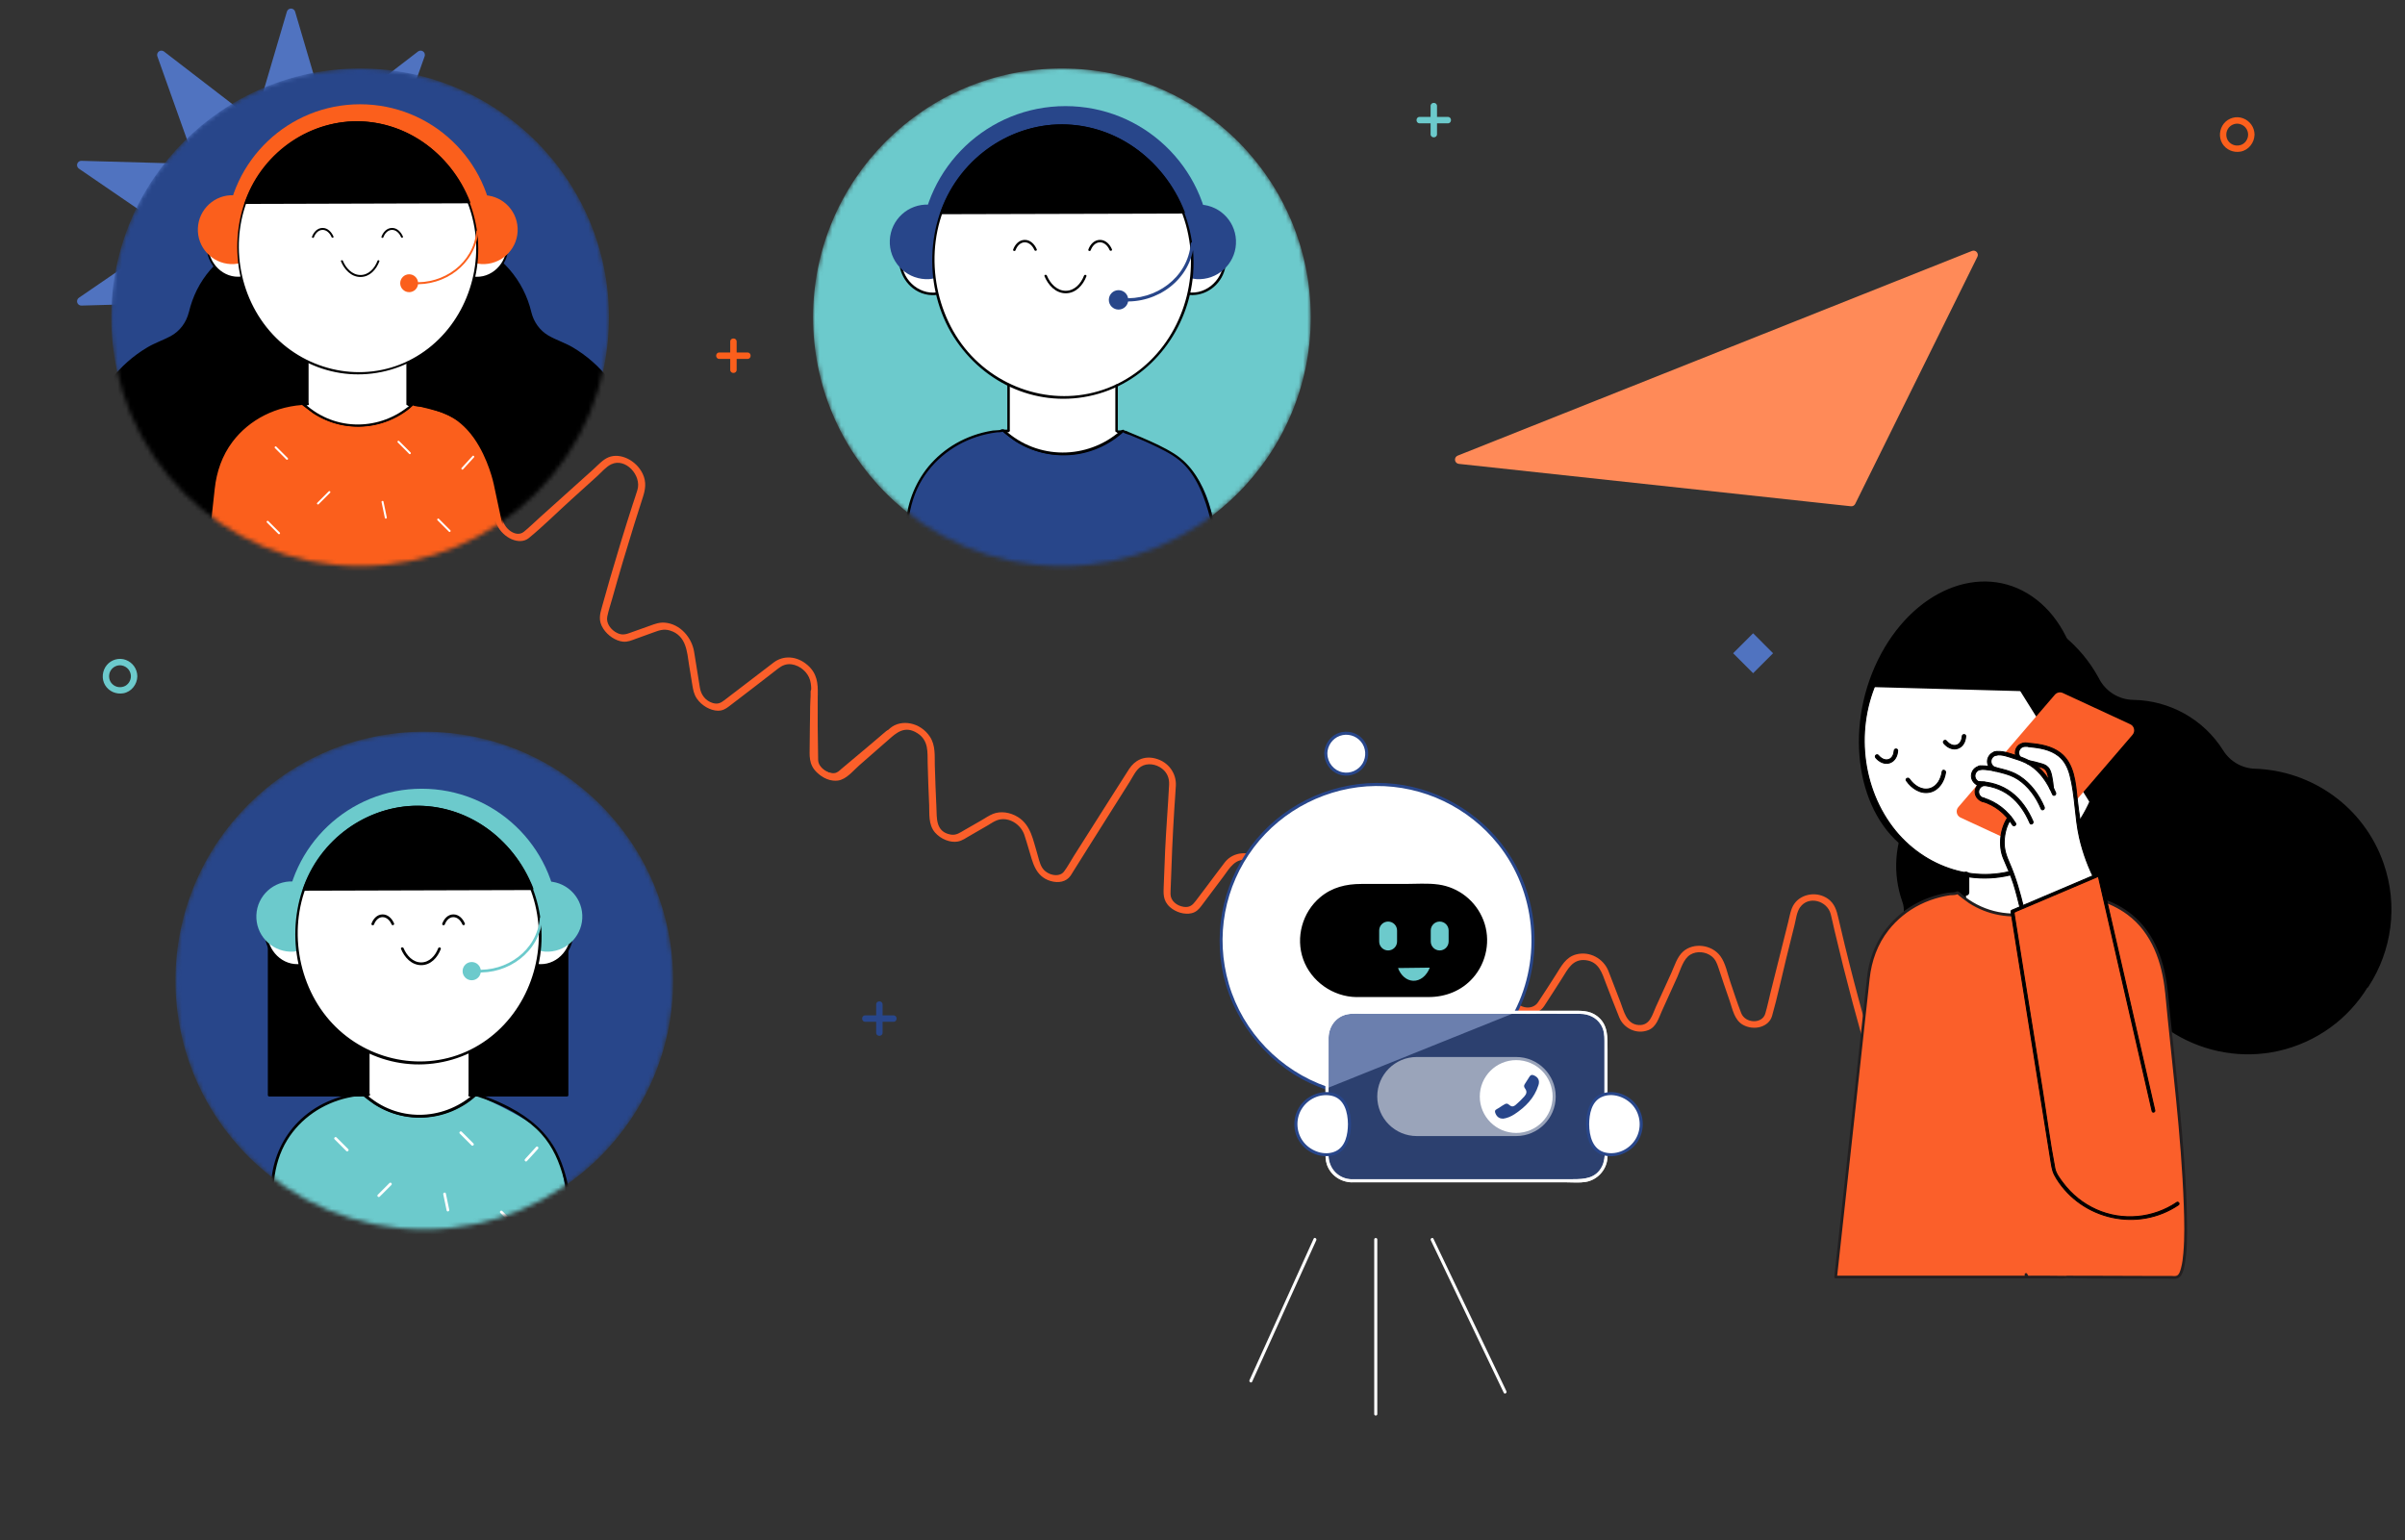<?xml version="1.0" encoding="UTF-8"?> <svg xmlns="http://www.w3.org/2000/svg" width="562" height="360" viewBox="0 0 562 360" fill="none"><rect x="0" y="0" width="562" height="360" fill="#333333" stroke="none"/> <path d="M191.086 162.086C191.046 167.256 191.076 172.446 191.186 177.656C191.216 179.036 192.636 180.266 194.016 180.656C195.346 181.036 196.086 180.546 196.876 179.856C199.006 178.026 201.126 176.186 203.236 174.346C204.826 172.966 206.386 171.566 207.986 170.196C210.586 167.976 215.086 168.796 217.306 172.176C218.666 174.246 218.386 176.676 218.446 178.856C218.546 182.166 218.666 185.476 218.826 188.806C218.936 191.146 218.606 194.416 222.166 195.046C223.476 195.276 224.366 194.566 225.326 194.016C226.676 193.246 228.026 192.476 229.366 191.696C230.236 191.196 231.096 190.586 232.046 190.206C233.826 189.496 236.066 189.816 237.886 190.956C240.936 192.866 241.416 196.416 242.336 199.326C242.676 200.396 242.886 201.696 243.496 202.716C244.586 204.536 247.506 205.196 248.636 203.686C249.476 202.566 250.146 201.306 250.886 200.126C254.156 194.966 257.426 189.806 260.706 184.646C261.746 183.006 262.786 181.356 263.846 179.726C265.146 177.706 267.306 176.566 269.976 177.256C273.036 178.036 274.926 180.726 274.776 183.606C274.676 185.456 274.526 187.306 274.406 189.166C274.036 195.176 273.766 201.226 273.576 207.286C273.556 207.846 273.516 208.416 273.526 208.986C273.566 210.546 275.006 211.706 276.636 211.936C277.966 212.126 278.666 211.526 279.316 210.676C280.106 209.636 280.896 208.596 281.686 207.546C283.206 205.536 284.686 203.506 286.226 201.516C288.186 198.996 292.096 198.626 294.916 201.006C296.986 202.746 297.076 205.066 297.366 207.346C297.776 210.546 298.226 213.756 298.696 216.966C298.986 218.926 298.766 222.106 301.216 223.146C304.306 224.466 305.826 221.336 307.226 219.616C308.786 217.706 310.286 215.746 311.896 213.876C314.196 211.206 318.916 211.426 321.366 214.496C322.116 215.436 322.406 216.476 322.706 217.546C323.086 218.946 323.476 220.346 323.876 221.746C324.296 223.236 324.726 224.726 325.166 226.216C325.446 227.166 325.616 228.276 326.486 228.996C327.906 230.166 330.196 230.176 331.106 228.806C331.516 228.176 331.836 227.476 332.196 226.826C333.666 224.156 335.136 221.486 336.596 218.816C337.526 217.116 338.416 215.376 339.396 213.706C341.076 210.826 345.156 210.036 348.136 212.326C350.156 213.876 350.366 216.126 350.776 218.286C351.356 221.336 351.966 224.396 352.606 227.456C352.996 229.326 353.396 231.206 353.816 233.076C354.036 234.056 352.376 234.196 352.166 233.216C351.066 228.156 350.036 223.106 349.096 218.056C348.666 215.736 348.246 213.226 345.236 212.596C342.236 211.966 341.056 214.136 339.966 216.146C337.536 220.616 335.236 225.186 332.656 229.566C331.026 232.326 325.856 231.826 324.276 228.656C323.876 227.846 323.706 226.926 323.466 226.086C323.006 224.496 322.546 222.896 322.106 221.306C321.456 218.966 321.176 215.426 318.556 214.086C316.586 213.076 314.456 213.536 313.206 214.986C312.696 215.586 312.216 216.216 311.726 216.826C309.936 219.046 308.166 221.276 306.336 223.466C304.506 225.666 300.316 225.516 298.366 222.706C297.196 221.016 297.276 218.356 297.006 216.546C296.546 213.386 296.116 210.226 295.726 207.076C295.416 204.596 295.106 201.826 291.846 201.056C288.676 200.306 287.316 202.936 285.886 204.856C284.186 207.126 282.486 209.396 280.776 211.666C280.176 212.466 279.536 213.166 278.446 213.426C276.806 213.806 274.796 213.216 273.436 212.026C271.656 210.476 271.886 208.696 271.946 206.856C272.036 204.106 272.146 201.356 272.276 198.606C272.516 193.516 272.936 188.446 273.196 183.376C273.266 181.976 272.816 180.636 271.586 179.666C270.136 178.516 268.066 178.246 266.616 179.166C265.426 179.926 264.706 181.576 263.976 182.726C260.776 187.786 257.586 192.836 254.406 197.906C253.186 199.846 251.966 201.786 250.746 203.736C250.546 204.066 250.356 204.406 250.126 204.716C249.156 206.066 247.376 206.446 245.526 205.906C241.836 204.816 241.296 201.336 240.396 198.446C240.046 197.326 239.746 196.186 239.356 195.076C238.576 192.846 236.236 191.176 233.886 191.476C232.676 191.626 231.686 192.386 230.716 192.956C229.336 193.756 227.966 194.556 226.576 195.346C225.726 195.836 224.856 196.476 223.836 196.666C222.036 197.006 219.826 196.096 218.496 194.566C216.896 192.726 217.216 190.146 217.126 188.126C216.976 184.836 216.856 181.566 216.776 178.296C216.716 175.866 217.076 173.056 214.356 171.336C211.416 169.476 209.456 171.266 207.666 172.846C205.376 174.866 203.076 176.876 200.776 178.876C199.426 180.046 197.796 182.176 195.776 182.426C192.666 182.806 189.536 179.966 189.486 176.966C189.426 173.986 189.396 171.026 189.396 168.066C189.396 165.916 189.396 163.766 189.426 161.616C189.436 160.576 191.096 161.066 191.086 162.096V162.086Z" fill="#FB5F2A"></path> <path d="M503.386 226.946C501.286 231.136 499.146 235.326 496.956 239.486C495.926 241.446 494.736 243.136 491.986 243.096C489.286 243.056 488.236 241.276 487.106 239.406C485.586 236.876 484.106 234.346 482.646 231.806C481.726 230.206 480.936 228.426 479.846 226.916C477.786 224.056 473.496 225.066 472.496 228.076C471.776 230.256 471.146 232.486 470.476 234.686C469.716 237.136 468.956 239.586 468.186 242.036C467.946 242.786 467.736 243.516 467.146 244.116C465.996 245.306 463.986 245.706 462.286 245.266C459.846 244.626 458.176 241.786 456.736 240.066C454.966 237.956 453.166 234.846 449.766 235.566C448.306 235.876 447.486 236.826 446.766 237.936C445.976 239.146 445.176 240.346 444.376 241.556C443.856 242.346 443.366 243.276 442.606 243.906C441.346 244.936 439.396 245.156 437.766 244.606C435.716 243.916 435.146 242.436 434.676 240.746C434.066 238.576 433.476 236.416 432.896 234.246C431.396 228.616 429.986 222.996 428.666 217.366C428.376 216.126 428.126 214.876 427.806 213.646C427.006 210.506 422.626 209.226 420.626 212.056C419.846 213.166 419.666 214.896 419.346 216.186C418.686 218.826 418.036 221.476 417.376 224.116C416.286 228.546 415.346 233.036 414.096 237.426C413.356 240.046 409.856 240.946 407.286 239.506C405.276 238.376 404.856 235.826 404.206 233.956C403.296 231.346 402.406 228.726 401.546 226.106C401.216 225.116 400.856 224.186 399.966 223.486C398.576 222.386 396.486 222.216 395.016 223.096C393.356 224.086 392.716 226.616 391.996 228.226C390.786 230.906 389.576 233.596 388.356 236.266C387.626 237.876 387.086 239.986 385.196 240.736C382.446 241.836 379.406 240.316 378.386 237.766C377.326 235.126 376.286 232.476 375.276 229.826C374.396 227.526 373.696 224.766 370.556 224.396C367.466 224.036 366.326 226.596 365.056 228.576C363.646 230.776 362.256 232.986 360.816 235.166C359.316 237.426 355.556 237.636 353.326 235.516C351.946 234.206 351.846 232.046 351.496 230.406C350.476 225.606 349.696 220.766 348.636 215.996C347.826 212.356 342.696 211.196 340.836 214.386C340.356 215.216 338.836 214.526 339.326 213.696C340.946 210.926 344.736 210.076 347.726 212.086C349.776 213.456 350.166 215.486 350.566 217.566C351.536 222.696 352.506 227.856 353.726 232.996C354.336 235.556 357.976 236.376 359.406 234.236C360.826 232.116 362.186 229.956 363.566 227.816C364.806 225.896 365.836 223.676 368.376 223.036C371.516 222.246 374.696 224.036 375.846 226.906C376.806 229.306 377.686 231.736 378.646 234.156C379.456 236.196 380.016 239.416 382.986 239.556C385.606 239.676 386.116 237.106 386.916 235.366C388.126 232.716 389.336 230.066 390.546 227.406C391.286 225.776 391.906 223.616 393.316 222.376C395.756 220.216 400.006 220.736 402.006 223.436C403.236 225.096 403.666 227.516 404.306 229.386C405.146 231.846 405.936 234.326 406.886 236.766C407.826 239.196 411.786 239.346 412.506 236.896C412.996 235.246 413.346 233.546 413.756 231.876C415.126 226.396 416.496 220.926 417.876 215.446C418.216 214.086 418.436 212.456 419.256 211.266C420.966 208.786 424.686 208.276 427.186 210.076C428.736 211.196 429.186 212.796 429.576 214.496C430.066 216.606 430.566 218.716 431.076 220.826C432.456 226.496 433.936 232.156 435.506 237.826C435.856 239.076 436.136 240.376 436.576 241.606C437.146 243.206 439.296 243.816 440.856 243.126C441.886 242.676 442.426 241.496 442.986 240.646C444.296 238.696 445.566 235.776 447.846 234.626C450.786 233.136 453.956 234.326 455.926 236.706C457.616 238.746 459.276 240.846 461.086 242.816C462.166 243.986 464.036 244.316 465.416 243.446C466.216 242.936 466.366 242.216 466.616 241.416C468.066 236.836 469.466 232.246 470.916 227.666C471.796 224.876 474.686 223.116 477.796 223.876C480.206 224.466 481.256 226.266 482.326 228.166C483.766 230.706 485.236 233.246 486.736 235.776C487.666 237.336 488.476 239.106 489.616 240.556C490.856 242.136 493.636 241.816 494.646 240.266C494.956 239.796 495.176 239.266 495.436 238.776C496.796 236.206 498.146 233.626 499.466 231.036C500.256 229.496 501.046 227.946 501.826 226.396C502.256 225.536 503.756 226.056 503.326 226.936L503.386 226.946Z" fill="#FB5F2A"></path> <path d="M208.156 172.246C204.646 175.246 201.116 178.246 197.576 181.216C197.076 181.636 196.686 182.036 195.996 182.196C194.316 182.606 192.256 181.836 190.846 180.476C188.926 178.616 189.196 176.526 189.206 174.436C189.226 171.346 189.266 168.276 189.336 165.206C189.376 163.306 189.856 160.966 189.306 158.996C188.776 157.086 186.936 155.526 184.996 155.256C183.736 155.086 182.756 155.536 181.896 156.196C179.966 157.676 178.046 159.176 176.116 160.666C174.186 162.156 172.256 163.636 170.316 165.106C169.576 165.676 168.816 166.116 167.746 166.096C165.966 166.056 163.976 164.906 162.856 163.286C162.126 162.236 161.966 161.166 161.776 160.046C161.516 158.486 161.266 156.936 161.016 155.376C160.546 152.386 160.406 148.536 156.556 147.356C155.076 146.896 153.936 147.356 152.716 147.796C151.346 148.296 149.976 148.786 148.596 149.286C147.636 149.626 146.696 150.076 145.566 149.956C143.836 149.766 142.026 148.546 140.976 146.936C139.736 145.026 140.196 143.516 140.656 141.866C141.296 139.556 141.956 137.246 142.616 134.956C144.276 129.256 146.006 123.596 147.816 117.986C148.196 116.816 148.606 115.666 148.956 114.486C149.966 111.106 146.176 106.926 142.856 108.496C141.606 109.086 140.576 110.356 139.576 111.256C137.546 113.086 135.516 114.926 133.496 116.756C130.196 119.736 127.026 122.916 123.586 125.736C121.426 127.516 117.596 125.766 116.146 122.696C115.086 120.456 116.106 117.886 116.506 115.916C117.076 113.106 117.656 110.296 118.266 107.506C118.516 106.376 118.616 105.246 118.066 103.986C117.246 102.116 115.346 100.686 113.536 100.616C111.586 100.546 109.696 102.266 108.206 103.146C105.676 104.646 103.146 106.146 100.616 107.636C99.036 108.566 97.456 109.976 95.246 109.186C92.226 108.106 90.516 104.916 90.946 102.066C91.386 99.086 91.856 96.116 92.346 93.156C92.786 90.516 93.616 87.566 90.826 85.126C88.176 82.806 85.746 84.356 83.526 85.226C81.136 86.166 78.766 87.136 76.346 88.026C73.796 88.966 70.296 86.556 69.426 83.226C68.876 81.136 69.926 79.176 70.486 77.506C72.106 72.606 73.976 67.816 75.536 62.886C76.736 59.116 72.706 54.546 69.336 56.086C68.466 56.486 67.456 54.826 68.346 54.426C71.276 53.096 75.136 54.966 76.786 58.806C77.916 61.436 77.196 63.486 76.456 65.596C74.626 70.766 72.796 75.956 71.156 81.256C70.336 83.906 73.106 87.096 75.586 86.266C78.036 85.436 80.406 84.416 82.806 83.476C84.906 82.656 87.006 81.426 89.606 82.536C92.876 83.936 94.936 87.676 94.446 90.956C94.046 93.676 93.556 96.356 93.136 99.076C92.786 101.356 91.556 104.546 94.046 106.696C96.366 108.696 98.146 106.896 99.806 105.926C102.356 104.436 104.906 102.946 107.446 101.446C108.986 100.536 110.696 99.106 112.606 98.926C115.896 98.606 119.526 101.756 120.076 105.366C120.426 107.636 119.496 110.046 119.076 112.086C118.506 114.816 117.906 117.526 117.436 120.296C116.976 122.946 120.396 125.946 122.436 124.266C123.726 123.206 124.926 122.026 126.166 120.906C130.356 117.136 134.546 113.366 138.736 109.606C139.776 108.666 140.846 107.426 142.176 106.876C144.956 105.726 148.656 107.586 150.166 110.686C151.136 112.686 150.786 114.466 150.216 116.226C149.536 118.316 148.876 120.406 148.216 122.506C146.426 128.246 144.706 134.026 143.076 139.856C142.686 141.256 142.206 142.646 141.906 144.086C141.586 145.626 142.726 147.246 144.306 147.976C145.656 148.606 146.656 148.086 147.756 147.706C149.136 147.216 150.506 146.726 151.876 146.236C152.976 145.836 154.046 145.416 155.336 145.516C158.906 145.796 161.666 148.956 162.206 152.356C162.646 155.146 163.086 157.946 163.556 160.746C163.826 162.346 164.806 163.746 166.516 164.286C167.736 164.666 168.466 164.256 169.236 163.666C173.096 160.736 176.926 157.776 180.776 154.836C182.986 153.146 186.166 153.196 188.746 155.466C190.966 157.416 191.156 159.776 191.096 162.186C191.016 165.096 190.956 168.016 190.926 170.936C190.906 173.066 190.706 175.246 190.896 177.406C191.056 179.206 193.126 180.826 194.916 180.686C195.706 180.626 196.126 180.106 196.666 179.656C198.816 177.866 200.956 176.066 203.086 174.266C204.426 173.136 205.766 171.996 207.106 170.856C207.846 170.226 208.896 171.646 208.166 172.266L208.156 172.246Z" fill="#FB5F2A"></path> <path d="M460.994 59.108C461.186 59.032 461.406 59.081 461.546 59.234C461.687 59.386 461.719 59.609 461.627 59.794L433.077 117.543C432.984 117.731 432.783 117.842 432.575 117.819L340.946 107.909C340.718 107.885 340.536 107.707 340.505 107.48C340.474 107.252 340.602 107.033 340.815 106.948L460.994 59.108Z" fill="#FF8A58" stroke="#FF8A58" stroke-linejoin="round"></path> <path d="M68.48 2.859C68.417 2.646 68.222 2.5 68 2.5C67.778 2.5 67.583 2.646 67.52 2.859L59.768 29.168L38.019 12.436C37.843 12.3 37.599 12.297 37.42 12.427C37.241 12.558 37.169 12.791 37.243 12.999L46.44 38.843L19.014 38.084C18.792 38.078 18.593 38.219 18.524 38.43C18.456 38.641 18.535 38.871 18.718 38.997L41.353 54.495L18.717 70.003C18.535 70.129 18.456 70.359 18.524 70.57C18.593 70.781 18.792 70.922 19.014 70.916L46.44 70.157L37.243 95.991C37.169 96.2 37.241 96.433 37.42 96.563C37.599 96.694 37.843 96.69 38.019 96.555L59.768 79.832L67.52 106.141C67.583 106.354 67.778 106.5 68 106.5C68.222 106.5 68.417 106.354 68.48 106.141L76.232 79.832L97.981 96.555C98.157 96.69 98.401 96.694 98.58 96.563C98.759 96.433 98.831 96.2 98.757 95.991L89.551 70.157L116.986 70.916C117.208 70.922 117.407 70.781 117.476 70.57C117.544 70.359 117.466 70.129 117.283 70.003L94.647 54.495L117.282 38.997C117.465 38.871 117.544 38.641 117.476 38.43C117.407 38.219 117.208 38.078 116.986 38.084L89.551 38.843L98.757 13C98.831 12.791 98.759 12.558 98.58 12.427C98.401 12.297 98.157 12.3 97.981 12.436L76.232 29.168L68.48 2.859Z" fill="#5073C0" stroke="#5073C0" stroke-linejoin="round"></path> <mask id="mask0_921_219" style="mask-type:alpha" maskUnits="userSpaceOnUse" x="26" y="16" width="117" height="117"> <path d="M84.15 132.3C116.265 132.3 142.3 106.265 142.3 74.15C142.3 42.035 116.265 16 84.15 16C52.035 16 26 42.035 26 74.15C26 106.265 52.035 132.3 84.15 132.3Z" fill="#28468A"></path> </mask> <g mask="url(#mask0_921_219)"> <path d="M84.15 132.3C116.265 132.3 142.3 106.265 142.3 74.15C142.3 42.035 116.265 16 84.15 16C52.035 16 26 42.035 26 74.15C26 106.265 52.035 132.3 84.15 132.3Z" fill="#28468A"></path> <path d="M84.15 24.37C67.43 24.37 53.77 37.46 52.86 53.96H55.84C59.02 41.29 70.49 31.91 84.14 31.91C97.79 31.91 109.26 41.29 112.44 53.96H115.42C114.51 37.47 100.85 24.37 84.13 24.37H84.15Z" fill="#FB5F1C"></path> <path d="M123.94 73.03C121.6 62.72 112.29 55.05 101.22 55.25C89.06 55.47 79.09 65.36 78.78 77.52C78.56 86.16 83.14 93.75 90.04 97.82C89.02 100.92 88.49 104.25 88.55 107.71C88.84 123.77 101.98 136.88 118.04 137.12C134.8 137.37 148.47 123.87 148.47 107.16C148.47 94.43 140.53 83.55 129.33 79.21C126.62 78.16 124.6 75.85 123.95 73.01L123.94 73.03Z" fill="black"></path> <path d="M124.17 72.97C122.42 65.52 117.07 59.28 109.91 56.54C102.75 53.8 94.21 54.91 87.94 59.57C81.67 64.23 78.25 71.47 78.56 79.07C78.73 83.15 79.98 87.15 82.19 90.59C83.26 92.26 84.55 93.79 86.01 95.13C86.68 95.75 87.39 96.32 88.13 96.86C88.51 97.14 88.96 97.36 89.31 97.66C89.91 98.18 89.5 98.77 89.31 99.49C87.17 107.62 88.57 116.43 93.14 123.49C97.21 129.78 103.59 134.46 110.84 136.38C125.93 140.39 142 131.72 147.07 116.99C149.66 109.46 149.12 101 145.6 93.85C143.85 90.29 141.38 87.09 138.4 84.48C136.99 83.24 135.46 82.14 133.85 81.18C132.02 80.1 129.96 79.48 128.14 78.41C126.11 77.21 124.73 75.25 124.17 72.98C124.1 72.69 123.65 72.81 123.72 73.1C124.24 75.2 125.41 77.04 127.17 78.32C129.06 79.7 131.45 80.31 133.47 81.49C137.69 83.96 141.29 87.46 143.85 91.63C148.98 99.99 149.64 110.66 145.53 119.58C141.66 127.98 133.89 134.26 124.84 136.23C115.79 138.2 105.67 135.6 98.61 129.22C89.92 121.35 86.69 109.05 90.26 97.9C90.29 97.8 90.24 97.69 90.15 97.64C79.39 91.17 75.73 76.85 82.46 66.15C88.75 56.15 102.1 52.56 112.5 58.27C118.18 61.38 122.24 66.83 123.71 73.11C123.78 73.4 124.23 73.28 124.16 72.99L124.17 72.97Z" fill="black"></path> <path d="M44.36 73.03C46.7 62.72 56.01 55.05 67.08 55.25C79.24 55.47 89.21 65.36 89.52 77.52C89.74 86.16 85.16 93.75 78.26 97.82C79.28 100.92 79.81 104.25 79.75 107.71C79.46 123.77 66.32 136.88 50.26 137.12C33.5 137.38 19.84 123.87 19.84 107.17C19.84 94.44 27.78 83.56 38.98 79.22C41.69 78.17 43.71 75.86 44.36 73.02V73.03Z" fill="black"></path> <path d="M44.58 73.09C47.35 61.32 59.18 53.48 71.12 55.92C83.06 58.36 90.56 69.34 89.12 80.94C88.26 87.89 84.12 94.03 78.14 97.62C78.05 97.67 78 97.78 78.03 97.88C81.24 107.91 79.01 118.98 72 126.86C65.77 133.87 56.46 137.6 47.11 136.77C37.74 135.94 29.16 130.53 24.31 122.48C19.46 114.43 18.7 103.54 22.8 94.7C25.1 89.73 28.79 85.43 33.35 82.4C34.47 81.66 35.63 80.99 36.84 80.41C38.05 79.83 39.28 79.46 40.39 78.8C42.52 77.54 43.98 75.48 44.58 73.09C44.65 72.8 44.2 72.68 44.13 72.97C43.53 75.36 42.04 77.4 39.84 78.58C38.07 79.52 36.18 80.15 34.44 81.18C31.11 83.15 28.18 85.76 25.82 88.82C20.93 95.2 18.78 103.42 19.9 111.39C22.08 126.92 36.38 138.43 52.01 137.28C67.64 136.13 80.18 122.48 79.99 106.77C79.96 104.24 79.6 101.7 78.94 99.26C78.8 98.74 78.46 98.17 78.84 97.74C79.16 97.39 79.78 97.13 80.18 96.84C80.97 96.27 81.72 95.65 82.43 94.99C85.35 92.27 87.54 88.78 88.73 84.97C91.07 77.48 89.33 69.16 84.26 63.19C79.19 57.22 71.52 54.25 63.86 55.18C56.2 56.11 49.46 60.9 46.02 67.74C45.19 69.4 44.57 71.15 44.14 72.96C44.07 73.25 44.52 73.37 44.59 73.08L44.58 73.09Z" fill="black"></path> <path d="M95.19 74.64H71.88V96.08H95.19V74.64Z" fill="white"></path> <path d="M116.33 183.25C122.5 169.2 125.83 161.59 125.83 161.59C120.84 138.04 116.9 120.58 115.38 113.16C115.38 113.16 114.18 107.27 110.75 102.4C108.68 99.45 106.47 98.04 105.73 97.6C105.19 97.28 104.64 96.95 103.82 96.63C101.92 95.89 98.11 95.02 97.19 94.84C97.19 94.84 96.67 94.73 96.62 94.55C96.62 94.54 96.62 94.53 96.62 94.53C96.62 94.53 96.62 94.51 96.63 94.51H96.53L96.16 94.83C88.82 101.26 77.83 101.04 70.73 94.41H70.44C70.44 94.41 70.41 94.47 70.38 94.47C70.36 94.47 70.36 94.45 70.35 94.44C70.35 94.44 70.35 94.46 70.33 94.46C59.51 95.35 51.16 103.21 50.03 113.59L42.42 183.23" fill="#FB5F1C"></path> <path d="M109.74 64.67C109.95 64.73 110.16 64.78 110.37 64.82C114.14 65.49 117.77 62.8 118.49 58.81C119.2 54.82 116.72 51.04 112.95 50.36C111.99 50.19 111.04 50.24 110.15 50.47C110.34 51.55 110.49 52.66 110.58 53.78C110.89 57.56 110.58 61.23 109.74 64.66V64.67Z" fill="white"></path> <path d="M109.67 64.9C113.09 65.82 116.63 64 118.09 60.81C119.55 57.62 118.79 53.69 116.01 51.5C114.32 50.18 112.16 49.76 110.08 50.25C109.95 50.28 109.9 50.42 109.92 50.54C110.73 55.21 110.61 60 109.51 64.62C109.44 64.91 109.89 65.03 109.96 64.74C111.08 60.04 111.2 55.18 110.37 50.42L110.21 50.71C114.75 49.63 118.67 53.49 118.36 57.99C118.06 62.24 114.05 65.61 109.8 64.46C109.51 64.38 109.39 64.83 109.68 64.91L109.67 64.9Z" fill="black"></path> <path d="M110.13 54.77C112.47 53.58 115.33 54.63 116.39 57.01C116.51 57.28 116.91 57.05 116.79 56.78C116.26 55.59 115.27 54.63 114.06 54.14C112.72 53.6 111.18 53.71 109.9 54.37C109.63 54.51 109.87 54.91 110.13 54.77Z" fill="black"></path> <path d="M114.55 54.97C115.12 56.44 114.85 58.18 113.81 59.39C113.62 59.62 113.94 59.95 114.14 59.72C115.28 58.4 115.63 56.48 114.99 54.85C114.88 54.57 114.43 54.69 114.54 54.97H114.55Z" fill="black"></path> <path d="M57.34 64.67C57.13 64.73 56.92 64.78 56.71 64.82C52.94 65.49 49.31 62.8 48.59 58.81C47.87 54.82 50.36 51.04 54.13 50.36C55.09 50.19 56.04 50.24 56.93 50.47C56.74 51.55 56.59 52.66 56.5 53.78C56.19 57.56 56.5 61.23 57.34 64.66V64.67Z" fill="white"></path> <path d="M57.28 64.45C53.03 65.59 49.02 62.23 48.72 57.98C48.41 53.48 52.33 49.63 56.87 50.7L56.71 50.41C55.88 55.17 56 60.03 57.12 64.73C57.19 65.02 57.64 64.9 57.57 64.61C56.47 59.99 56.35 55.21 57.16 50.53C57.18 50.41 57.13 50.28 57 50.24C53.36 49.38 49.78 51.48 48.63 55.02C47.54 58.36 48.88 62.22 51.87 64.08C53.53 65.11 55.52 65.39 57.41 64.89C57.7 64.81 57.58 64.36 57.29 64.44L57.28 64.45Z" fill="black"></path> <path d="M57.18 54.37C55.9 53.72 54.37 53.61 53.02 54.14C51.81 54.62 50.82 55.58 50.29 56.78C50.17 57.05 50.57 57.29 50.69 57.01C51.75 54.62 54.6 53.57 56.95 54.77C57.22 54.91 57.45 54.51 57.18 54.37Z" fill="black"></path> <path d="M52.08 54.85C51.45 56.48 51.8 58.4 52.93 59.72C53.12 59.95 53.45 59.62 53.26 59.39C52.23 58.18 51.95 56.45 52.52 54.97C52.63 54.69 52.18 54.57 52.07 54.85H52.08Z" fill="black"></path> <path d="M108.26 54.03C108.46 58.47 108.83 61.92 113.27 61.72C117.71 61.52 121.16 57.76 120.96 53.32C120.76 48.88 117 45.43 112.56 45.63C108.12 45.83 108.07 49.59 108.26 54.03Z" fill="#FB5F1C"></path> <path d="M58.94 54.03C58.74 58.47 58.37 61.92 53.93 61.72C49.49 61.52 46.04 57.76 46.24 53.32C46.44 48.88 50.2 45.43 54.64 45.63C59.08 45.83 59.13 49.59 58.94 54.03Z" fill="#FB5F1C"></path> <path d="M116.33 183.49C118.83 183.49 120.35 180.44 121.25 178.53C122.81 175.22 123.82 171.65 124.69 168.11C125.56 164.57 126.11 161.24 126.93 157.76C128.65 150.38 130.15 142.91 130.77 135.34C131.09 131.48 131.2 127.52 130.58 123.68C130.33 122.15 129.95 120.63 129.31 119.22C128.38 117.17 126.74 115.49 125.3 113.8C120.85 108.57 115.95 103.57 110.24 99.71C108.06 98.24 105.75 96.94 103.3 95.97C102.18 95.53 101.03 95.15 99.85 94.87C99.3 94.74 97.1 94.07 96.84 94.61C96.92 94.45 96.83 94.26 96.64 94.26C96.08 94.26 95.3 95.25 94.9 95.55C93.83 96.35 92.68 97.03 91.47 97.59C88.88 98.77 86.04 99.34 83.19 99.27C80.34 99.2 77.65 98.5 75.17 97.23C73.89 96.58 72.69 95.78 71.6 94.85C71.32 94.62 71.07 94.3 70.74 94.17C70.65 94.13 70.49 94.18 70.39 94.17C70.11 94.15 70.64 94.37 70.52 94.26C70.44 94.18 70.27 94.16 70.19 94.26C70.06 94.42 68.8 94.39 68.49 94.44C67.74 94.56 66.99 94.71 66.25 94.9C64.96 95.23 63.7 95.68 62.48 96.22C59.99 97.34 57.71 98.92 55.8 100.86C52.41 104.31 50.35 108.8 49.8 113.6C49.38 117.26 49 120.93 48.6 124.59L46.11 147.4L43.56 170.76L42.66 179L42.37 181.61C42.32 182.03 42.15 182.6 42.21 183.03C42.21 183.08 42.2 183.16 42.19 183.21C42.16 183.51 42.62 183.5 42.65 183.21L46.14 151.24L50.18 114.22C50.62 110.23 51.9 106.47 54.34 103.24C56.31 100.63 58.89 98.52 61.8 97.05C63.31 96.29 64.9 95.7 66.54 95.29C67.43 95.07 68.34 94.9 69.25 94.78C69.6 94.73 69.97 94.73 70.32 94.67C70.67 94.61 70.24 94.64 70.21 94.61C70.3 94.7 70.45 94.7 70.54 94.61C70.55 94.6 72.95 96.46 73.21 96.63C74.23 97.29 75.31 97.86 76.44 98.31C78.79 99.27 81.34 99.75 83.88 99.72C86.42 99.69 88.75 99.2 91.01 98.27C92.19 97.78 93.32 97.18 94.37 96.47C94.85 96.15 95.31 95.81 95.75 95.45C95.89 95.33 96.48 94.71 96.63 94.71L96.43 94.36V94.38C96.37 94.48 96.38 94.58 96.45 94.66C96.79 95.06 98.15 94.98 98.67 95.07C99.69 95.26 100.7 95.53 101.69 95.86C103.86 96.58 105.93 97.58 107.89 98.75C112.8 101.67 117.1 105.56 121.01 109.7C123.35 112.18 125.67 114.75 127.72 117.48C128.61 118.66 129.19 120.01 129.59 121.44C130.57 124.94 130.61 128.69 130.46 132.29C130.14 140.03 128.68 147.71 126.99 155.25C126.55 157.21 126 159.17 125.63 161.15C125.54 161.65 125.6 161.4 125.53 161.81C125.37 162.73 125.18 163.65 124.99 164.56C124.21 168.25 123.28 171.93 121.98 175.48C121.32 177.26 120.57 179.06 119.51 180.65C118.78 181.73 117.74 183 116.31 183C116.01 183 116.01 183.46 116.31 183.46L116.33 183.49Z" fill="black"></path> <path d="M71.95 94.46L71.08 94.56C78 101.02 88.7 101.23 95.85 94.97L96.21 94.66H95.44" fill="white"></path> <path d="M71.95 94.22L71.08 94.32C70.9 94.34 70.75 94.57 70.92 94.72C78.19 101.37 89.04 101.24 96.38 94.81C96.54 94.67 96.41 94.41 96.22 94.41H95.45C95.15 94.41 95.15 94.87 95.45 94.87H96.22L96.06 94.48C88.92 100.73 78.33 100.86 71.26 94.39L71.1 94.79L71.97 94.69C72.26 94.66 72.27 94.19 71.97 94.23L71.95 94.22Z" fill="black"></path> <path d="M62.37 122.11L64.72 124.46L65.05 124.79C65.26 125 65.59 124.67 65.38 124.46L63.03 122.11L62.7 121.78C62.49 121.57 62.16 121.9 62.37 122.11Z" fill="white"></path> <path d="M92.94 103.4L95.29 105.75L95.62 106.08C95.83 106.29 96.16 105.96 95.95 105.75L93.6 103.4L93.27 103.07C93.06 102.86 92.73 103.19 92.94 103.4Z" fill="white"></path> <path d="M102.23 121.58L104.58 123.93L104.91 124.26C105.12 124.47 105.45 124.14 105.24 123.93L102.89 121.58L102.56 121.25C102.35 121.04 102.02 121.37 102.23 121.58Z" fill="white"></path> <path d="M110.43 106.56L108.19 109.01L107.87 109.36C107.67 109.58 108 109.91 108.2 109.69L110.44 107.24L110.76 106.89C110.96 106.67 110.63 106.34 110.43 106.56Z" fill="white"></path> <path d="M64.24 104.71L66.59 107.06L66.92 107.39C67.13 107.6 67.46 107.27 67.25 107.06L64.9 104.71L64.57 104.38C64.36 104.17 64.03 104.5 64.24 104.71Z" fill="white"></path> <path d="M76.81 114.83L74.46 117.18L74.13 117.51C73.92 117.72 74.25 118.05 74.46 117.84L76.81 115.49L77.14 115.16C77.35 114.95 77.02 114.62 76.81 114.83Z" fill="white"></path> <path d="M89.16 117.34L89.84 120.59L89.94 121.05C90 121.34 90.45 121.22 90.39 120.93L89.71 117.68L89.61 117.22C89.55 116.93 89.1 117.05 89.16 117.34Z" fill="white"></path> <path d="M85.9 87.173C101.303 85.928 112.731 71.822 111.425 55.665C110.12 39.508 96.575 27.419 81.172 28.664C65.769 29.908 54.341 44.015 55.647 60.172C56.953 76.329 70.498 88.418 85.9 87.173Z" fill="white"></path> <path d="M111.2 55.66C112.08 67.36 106.13 79.08 95.44 84.32C84.75 89.56 71.83 86.81 63.77 78.19C55.5 69.34 53.46 55.74 58.65 44.81C63.84 33.88 74.87 27.56 86.59 29C100.08 30.65 110.05 42.41 111.19 55.66C111.22 55.96 111.68 55.96 111.65 55.66C110.62 43.73 102.67 32.91 91.02 29.45C79.37 25.99 67.14 30.85 60.47 40.68C53.8 50.51 53.67 64.96 60.7 75.1C67.73 85.24 79.77 89.75 91.3 86.4C102.83 83.05 110.8 72.26 111.68 60.45C111.8 58.85 111.78 57.24 111.66 55.64C111.64 55.34 111.17 55.34 111.2 55.64V55.66Z" fill="black"></path> <path d="M88.2 60.98C87.57 62.67 86.17 64.28 84.23 64.27C82.29 64.26 80.82 62.65 80.13 60.96C80.02 60.69 79.57 60.81 79.68 61.08C80.45 62.96 82.05 64.73 84.23 64.73C86.41 64.73 87.94 62.98 88.65 61.09C88.75 60.81 88.31 60.69 88.2 60.97V60.98Z" fill="black"></path> <path d="M73.36 55.44C73.68 54.58 74.38 53.74 75.37 53.73C76.36 53.72 77.12 54.55 77.48 55.41C77.59 55.68 78.04 55.56 77.93 55.29C77.49 54.24 76.59 53.26 75.37 53.27C74.15 53.28 73.3 54.26 72.91 55.32C72.81 55.6 73.26 55.72 73.36 55.44Z" fill="black"></path> <path d="M89.59 55.44C89.91 54.58 90.61 53.74 91.6 53.73C92.59 53.72 93.35 54.55 93.71 55.41C93.82 55.68 94.27 55.56 94.16 55.29C93.72 54.24 92.82 53.26 91.6 53.27C90.38 53.28 89.53 54.26 89.14 55.32C89.04 55.6 89.49 55.72 89.59 55.44Z" fill="black"></path> <path d="M94.96 84.71V94.49C94.96 94.79 95.42 94.79 95.42 94.49V84.71C95.42 84.41 94.96 84.41 94.96 84.71Z" fill="black"></path> <path d="M71.65 84.61V94.34C71.65 94.64 72.11 94.64 72.11 94.34V84.61C72.11 84.31 71.65 84.31 71.65 84.61Z" fill="black"></path> <path d="M81.28 28.66C70.15 29.56 61.1 37.18 57.42 47.43L109.66 47.29C105.22 35.54 93.88 27.64 81.28 28.66Z" fill="black"></path> <path d="M81.28 28.43C70.19 29.4 60.98 37.01 57.2 47.37C57.15 47.51 57.28 47.66 57.42 47.66L75.07 47.61L103.2 47.53L109.66 47.51C109.8 47.51 109.94 47.36 109.88 47.22C105.38 35.52 93.95 27.48 81.28 28.42C80.98 28.44 80.98 28.91 81.28 28.88C93.74 27.96 105.01 35.82 109.44 47.34L109.66 47.05L92.01 47.1L63.88 47.18L57.42 47.2L57.64 47.49C61.35 37.33 70.4 29.84 81.27 28.89C81.57 28.86 81.57 28.4 81.27 28.43H81.28Z" fill="black"></path> <path d="M114.04 132.47L113.89 129.16L113.87 128.68C113.86 128.38 113.39 128.38 113.41 128.68L113.56 131.99L113.58 132.47C113.59 132.77 114.06 132.77 114.04 132.47Z" fill="white"></path> <path d="M111.32 54.07C110.64 61.52 103.67 66.47 96.44 65.92C96.14 65.9 96.14 66.36 96.44 66.38C103.94 66.95 111.08 61.75 111.78 54.06C111.81 53.76 111.34 53.76 111.32 54.06V54.07Z" fill="#FB5F1C"></path> <path d="M95.61 68.28C96.764 68.28 97.7 67.344 97.7 66.19C97.7 65.036 96.764 64.1 95.61 64.1C94.456 64.1 93.52 65.036 93.52 66.19C93.52 67.344 94.456 68.28 95.61 68.28Z" fill="#FB5F1C"></path> </g> <mask id="mask1_921_219" style="mask-type:alpha" maskUnits="userSpaceOnUse" x="190" y="16" width="117" height="117"> <path d="M248.15 132.3C280.265 132.3 306.3 106.265 306.3 74.15C306.3 42.035 280.265 16 248.15 16C216.035 16 190 42.035 190 74.15C190 106.265 216.035 132.3 248.15 132.3Z" fill="#6CCACC"></path> </mask> <g mask="url(#mask1_921_219)"> <path d="M248.15 132.3C280.265 132.3 306.3 106.265 306.3 74.15C306.3 42.035 280.265 16 248.15 16C216.035 16 190 42.035 190 74.15C190 106.265 216.035 132.3 248.15 132.3Z" fill="#6CCACC"></path> <path d="M248.97 24.8C230.87 24.8 216.08 38.98 215.1 56.83H218.33C221.78 43.11 234.19 32.95 248.98 32.95C263.77 32.95 276.18 43.11 279.63 56.83H282.86C281.88 38.97 267.09 24.8 248.99 24.8H248.97Z" fill="#28468A"></path> <path d="M260.92 79.23H235.68V102.45H260.92V79.23Z" fill="white"></path> <path d="M295.63 196.83C301.89 197.01 302.5 173.38 302.5 173.38C289.79 152.01 285.64 136.91 284.29 126.82C283.69 122.35 282.93 113.49 276.37 107.9C271.26 103.55 262.46 101.04 262.55 100.83C262.57 100.78 263.15 100.9 263.15 100.92C263.15 100.94 262.5 100.81 262.48 100.78C262.48 100.77 262.48 100.76 262.48 100.76C262.48 100.75 262.48 100.74 262.49 100.73H262.38L261.98 101.08C254.03 108.04 242.13 107.81 234.44 100.63H234.12C234.12 100.63 234.09 100.69 234.05 100.69C234.03 100.69 234.03 100.67 234.01 100.65C234 100.65 234.01 100.68 233.99 100.68C222.28 101.64 213.24 110.16 212.01 121.39C209.26 146.52 206.52 171.66 203.77 196.79" fill="#28468A"></path> <path d="M276.67 68.43C276.89 68.49 277.12 68.55 277.35 68.59C281.43 69.32 285.37 66.4 286.14 62.08C286.91 57.76 284.23 53.66 280.14 52.94C279.1 52.75 278.08 52.81 277.11 53.06C277.32 54.23 277.48 55.43 277.57 56.65C277.9 60.74 277.57 64.71 276.66 68.44L276.67 68.43Z" fill="white"></path> <path d="M276.59 68.71C280.31 69.71 284.16 67.73 285.75 64.26C287.34 60.79 286.51 56.51 283.49 54.13C281.65 52.69 279.29 52.23 277.03 52.77C276.87 52.81 276.8 52.98 276.83 53.13C277.71 58.18 277.58 63.36 276.39 68.35C276.3 68.71 276.86 68.87 276.95 68.5C278.16 63.4 278.29 58.13 277.39 52.97L277.19 53.33C282.08 52.17 286.3 56.33 285.96 61.17C285.64 65.75 281.32 69.37 276.75 68.14C276.39 68.04 276.24 68.6 276.6 68.7L276.59 68.71Z" fill="black"></path> <path d="M277.11 57.74C279.63 56.46 282.69 57.59 283.83 60.15C283.98 60.49 284.48 60.2 284.33 59.86C283.75 58.56 282.67 57.52 281.35 56.99C279.89 56.4 278.21 56.53 276.82 57.24C276.49 57.41 276.78 57.91 277.11 57.74Z" fill="black"></path> <path d="M281.84 57.94C282.45 59.52 282.17 61.39 281.05 62.69C280.81 62.97 281.22 63.38 281.46 63.1C282.7 61.66 283.09 59.57 282.4 57.79C282.27 57.45 281.71 57.6 281.84 57.94Z" fill="black"></path> <path d="M219.94 68.43C219.72 68.49 219.49 68.55 219.26 68.59C215.18 69.32 211.24 66.4 210.47 62.08C209.7 57.76 212.38 53.66 216.47 52.94C217.51 52.75 218.53 52.81 219.5 53.06C219.29 54.23 219.13 55.43 219.04 56.65C218.71 60.74 219.04 64.71 219.95 68.44L219.94 68.43Z" fill="white"></path> <path d="M219.86 68.15C215.28 69.38 210.96 65.76 210.65 61.18C210.31 56.34 214.53 52.18 219.42 53.34L219.22 52.98C218.32 58.14 218.45 63.41 219.66 68.51C219.75 68.87 220.31 68.72 220.22 68.36C219.03 63.37 218.9 58.19 219.78 53.14C219.81 52.99 219.74 52.82 219.58 52.78C215.61 51.84 211.72 54.13 210.47 57.98C209.28 61.61 210.75 65.81 214 67.83C215.8 68.96 217.98 69.26 220.03 68.71C220.39 68.61 220.24 68.05 219.88 68.15H219.86Z" fill="black"></path> <path d="M219.79 57.24C218.39 56.53 216.72 56.41 215.26 56.99C213.94 57.52 212.85 58.56 212.28 59.86C212.13 60.2 212.63 60.49 212.78 60.15C213.92 57.59 216.98 56.45 219.5 57.74C219.83 57.91 220.13 57.41 219.79 57.24Z" fill="black"></path> <path d="M214.21 57.79C213.52 59.57 213.91 61.66 215.15 63.1C215.39 63.38 215.8 62.97 215.56 62.69C214.45 61.39 214.16 59.53 214.77 57.94C214.91 57.59 214.34 57.44 214.21 57.79Z" fill="black"></path> <path d="M275.07 56.92C275.28 61.73 275.68 65.46 280.5 65.24C285.32 65.02 289.04 60.95 288.82 56.14C288.61 51.33 284.53 47.6 279.72 47.82C274.91 48.03 274.86 52.11 275.07 56.92Z" fill="#28468A"></path> <path d="M221.68 56.92C221.47 61.73 221.07 65.46 216.25 65.24C211.43 65.02 207.71 60.95 207.93 56.14C208.15 51.33 212.22 47.6 217.03 47.82C221.84 48.03 221.89 52.11 221.68 56.92Z" fill="#28468A"></path> <path d="M294.38 173.3C291.58 159.47 288.62 145.67 285.67 131.86C283.78 123.06 282.73 111.26 274.33 105.99C271.97 104.51 269.4 103.36 266.85 102.26C265.85 101.83 264.85 101.41 263.84 101.01C263.59 100.91 263.18 100.65 262.91 100.65C262.35 100.64 263 100.34 262.74 100.87C262.83 100.68 262.72 100.43 262.49 100.43C261.88 100.43 261.1 101.44 260.68 101.76C259.52 102.64 258.25 103.4 256.93 104.01C254.18 105.28 251.15 105.9 248.13 105.85C245.11 105.8 242.1 105.06 239.4 103.71C238.06 103.04 236.8 102.22 235.65 101.27C235.26 100.95 234.48 99.88 233.88 100.47H234.29L234.25 100.43C234.15 100.33 233.94 100.31 233.84 100.43C233.72 100.57 232.33 100.56 232 100.62C231.19 100.75 230.4 100.91 229.61 101.11C228.16 101.48 226.74 101.99 225.37 102.61C222.75 103.81 220.34 105.48 218.32 107.53C214.61 111.28 212.36 116.18 211.76 121.4C211.3 125.34 210.9 129.3 210.47 133.24L207.76 158.07L205.01 183.27L204.03 192.24L203.72 195.05C203.67 195.52 203.51 196.1 203.55 196.57C203.55 196.63 203.54 196.7 203.53 196.76C203.49 197.13 204.07 197.13 204.11 196.76L205.28 186.07L207.89 162.15L210.65 136.85L212.27 122C212.66 118.43 213.67 115.02 215.56 111.94C218.86 106.59 224.34 102.87 230.44 101.48C231.27 101.29 232.11 101.14 232.96 101.04C233.29 101 234.02 101.09 234.26 100.82H233.85L233.89 100.86C234 100.97 234.19 100.97 234.3 100.86C234.26 100.9 237.01 102.96 237.24 103.11C238.37 103.84 239.58 104.45 240.83 104.95C243.38 105.96 246.12 106.45 248.85 106.41C251.58 106.37 254.14 105.81 256.58 104.78C257.86 104.24 259.09 103.57 260.24 102.78C260.77 102.42 261.29 102.03 261.78 101.61C261.96 101.46 262.2 101.32 262.34 101.13C262.47 100.96 262.54 100.98 262.51 100.98L262.26 100.54C261.95 101.17 263.74 101.55 264.07 101.68C266.27 102.56 268.45 103.51 270.58 104.56C272.91 105.71 275.23 106.96 277.01 108.89C278.91 110.95 280.23 113.5 281.22 116.09C282.91 120.51 283.68 125.24 284.66 129.85C286 136.1 287.34 142.35 288.67 148.6C290.43 156.86 292.15 165.13 293.83 173.41C293.9 173.78 294.46 173.62 294.39 173.26L294.38 173.3Z" fill="black"></path> <path d="M235.67 100.7H234.63C242.12 107.69 253.91 108 261.65 101.22L262.04 100.88H261.2" fill="white"></path> <path d="M235.67 100.41H234.63C234.39 100.41 234.24 100.73 234.42 100.91C242.31 108.14 254.25 108.08 262.24 101.09C262.43 100.92 262.27 100.6 262.03 100.59H261.19C260.82 100.59 260.82 101.17 261.19 101.17H262.03L261.82 100.68C254.08 107.46 242.47 107.5 234.82 100.5L234.61 101H235.65C236.02 101 236.02 100.42 235.65 100.42L235.67 100.41Z" fill="black"></path> <path d="M250.863 92.803C267.543 91.455 279.919 76.18 278.505 58.685C277.091 41.191 262.423 28.101 245.744 29.449C229.064 30.797 216.688 46.072 218.102 63.567C219.515 81.061 234.183 94.151 250.863 92.803Z" fill="white"></path> <path d="M278.21 58.68C279.17 71.36 272.71 84.05 261.11 89.71C249.51 95.37 235.67 92.36 226.97 83.1C218.27 73.84 215.76 58.82 221.37 46.99C226.98 35.16 238.81 28.36 251.47 29.84C264.21 31.33 274.49 41.39 277.42 53.69C277.81 55.33 278.07 57 278.21 58.68C278.24 59.05 278.82 59.05 278.79 58.68C277.67 45.73 269.03 33.98 256.38 30.25C243.73 26.52 230.45 31.83 223.24 42.54C216.03 53.25 215.96 68.76 223.52 79.73C231.08 90.7 244.23 95.66 256.74 92.01C269.25 88.36 277.81 76.75 278.81 63.99C278.95 62.22 278.93 60.45 278.81 58.68C278.78 58.31 278.2 58.31 278.23 58.68H278.21Z" fill="black"></path> <path d="M253.31 64.42C252.63 66.23 251.13 67.96 249.04 67.96C246.95 67.96 245.38 66.22 244.64 64.41C244.5 64.07 243.94 64.22 244.08 64.56C244.92 66.61 246.67 68.54 249.04 68.54C251.41 68.54 253.09 66.64 253.87 64.58C254 64.23 253.44 64.08 253.31 64.43V64.42Z" fill="black"></path> <path d="M237.32 58.45C237.66 57.53 238.41 56.64 239.46 56.63C240.51 56.62 241.33 57.51 241.71 58.42C241.85 58.76 242.41 58.61 242.27 58.27C241.79 57.12 240.8 56.05 239.46 56.06C238.12 56.07 237.18 57.14 236.76 58.31C236.63 58.66 237.19 58.81 237.32 58.46V58.45Z" fill="black"></path> <path d="M254.89 58.45C255.23 57.53 255.98 56.64 257.03 56.63C258.08 56.62 258.9 57.51 259.28 58.42C259.42 58.76 259.98 58.61 259.84 58.27C259.36 57.12 258.37 56.05 257.03 56.06C255.69 56.07 254.75 57.14 254.33 58.31C254.2 58.66 254.76 58.81 254.89 58.46V58.45Z" fill="black"></path> <path d="M260.63 90.12V100.71C260.63 101.08 261.21 101.08 261.21 100.71V90.12C261.21 89.75 260.63 89.75 260.63 90.12Z" fill="black"></path> <path d="M235.39 90.02V100.55C235.39 100.92 235.97 100.92 235.97 100.55V90.02C235.97 89.65 235.39 89.65 235.39 90.02Z" fill="black"></path> <path d="M245.86 29.44C233.81 30.41 224.01 38.66 220.03 49.77L276.59 49.61C271.79 36.89 259.5 28.34 245.86 29.44Z" fill="black"></path> <path d="M245.86 29.15C233.83 30.2 223.84 38.45 219.75 49.69C219.68 49.87 219.85 50.06 220.03 50.06L239.22 50.01L269.54 49.93L276.58 49.91C276.75 49.91 276.93 49.72 276.86 49.54C271.99 36.86 259.59 28.13 245.85 29.16C245.48 29.19 245.48 29.77 245.85 29.74C259.32 28.74 271.52 37.25 276.3 49.7L276.58 49.33L257.39 49.38L227.07 49.46L220.03 49.48L220.31 49.85C224.31 38.87 234.11 30.76 245.86 29.74C246.23 29.71 246.23 29.13 245.86 29.16V29.15Z" fill="black"></path> <path d="M278.26 56.95C277.53 64.95 270.02 70.25 262.27 69.66C261.79 69.62 261.79 70.37 262.27 70.41C270.46 71.03 278.24 65.34 279.01 56.95C279.05 56.47 278.3 56.47 278.26 56.95Z" fill="#28468A"></path> <path d="M261.38 72.35C262.634 72.35 263.65 71.334 263.65 70.08C263.65 68.826 262.634 67.81 261.38 67.81C260.126 67.81 259.11 68.826 259.11 70.08C259.11 71.334 260.126 72.35 261.38 72.35Z" fill="#28468A"></path> </g> <mask id="mask2_921_219" style="mask-type:alpha" maskUnits="userSpaceOnUse" x="41" y="171" width="117" height="117"> <path d="M99.15 287.3C131.265 287.3 157.3 261.265 157.3 229.15C157.3 197.035 131.265 171 99.15 171C67.035 171 41 197.035 41 229.15C41 261.265 67.035 287.3 99.15 287.3Z" fill="#28468A"></path> </mask> <g mask="url(#mask2_921_219)"> <path d="M99.15 287.3C131.265 287.3 157.3 261.265 157.3 229.15C157.3 197.035 131.265 171 99.15 171C67.035 171 41 197.035 41 229.15C41 261.265 67.035 287.3 99.15 287.3Z" fill="#28468A"></path> <path d="M98.55 184.33C81.51 184.33 67.59 197.68 66.66 214.49H69.7C72.94 201.58 84.63 192.01 98.55 192.01C112.47 192.01 124.16 201.57 127.4 214.49H130.44C129.51 197.68 115.59 184.33 98.55 184.33Z" fill="#6CCACC"></path> <path d="M139.02 346.28C144.91 346.45 141.04 324.2 141.04 324.2C136.46 310.81 134.47 299.59 133.51 291.5C132.06 279.19 132.51 269.99 126.7 264.61C122.31 260.55 111.38 255.91 111.34 255.91C111.34 255.91 111.33 255.91 111.31 255.91C111.29 255.9 111.27 255.87 111.27 255.85C111.27 255.85 111.27 255.83 111.28 255.82H111.18L110.8 256.15C103.32 262.7 92.11 262.48 84.88 255.72H84.58C84.58 255.72 84.55 255.78 84.52 255.78C84.5 255.78 84.5 255.76 84.49 255.75C84.49 255.75 84.49 255.77 84.47 255.77C73.44 256.68 64.94 264.69 63.78 275.27L56.02 346.25" fill="#6CCACC"></path> <path d="M132.51 215.34H62.91V255.93H132.51V215.34Z" fill="black"></path> <path d="M132.52 255.61H62.91L63.23 255.93V215.34L62.91 215.66H132.51L132.19 215.34V255.93C132.19 256.34 132.82 256.34 132.82 255.93V215.34C132.82 215.17 132.68 215.02 132.5 215.02H62.91C62.74 215.02 62.59 215.16 62.59 215.34V255.93C62.59 256.1 62.73 256.25 62.91 256.25H132.51C132.92 256.25 132.92 255.62 132.51 255.62L132.52 255.61Z" fill="black"></path> <path d="M109.81 234.81H86.05V256.67H109.81V234.81Z" fill="white"></path> <path d="M124.63 225.41C124.84 225.47 125.05 225.52 125.27 225.56C129.11 226.25 132.82 223.5 133.54 219.43C134.27 215.36 131.74 211.51 127.9 210.82C126.92 210.65 125.96 210.7 125.05 210.93C125.25 212.04 125.39 213.16 125.49 214.31C125.8 218.16 125.49 221.9 124.63 225.4V225.41Z" fill="white"></path> <path d="M124.54 225.71C128.06 226.66 131.71 224.78 133.21 221.5C134.71 218.22 133.93 214.17 131.07 211.92C129.33 210.55 127.09 210.12 124.95 210.63C124.77 210.67 124.7 210.86 124.73 211.02C125.55 215.77 125.43 220.63 124.31 225.32C124.22 225.72 124.83 225.88 124.92 225.49C126.06 220.68 126.18 215.71 125.34 210.85L125.12 211.24C129.69 210.15 133.64 214.05 133.32 218.58C133.02 222.86 128.98 226.25 124.7 225.1C124.31 224.99 124.14 225.6 124.53 225.71H124.54Z" fill="black"></path> <path d="M125.07 215.38C127.42 214.18 130.27 215.25 131.34 217.64C131.5 218.01 132.05 217.69 131.89 217.32C131.34 216.08 130.31 215.1 129.06 214.6C127.67 214.04 126.08 214.16 124.76 214.84C124.4 215.02 124.72 215.57 125.08 215.39L125.07 215.38Z" fill="black"></path> <path d="M129.46 215.55C130.03 217.03 129.77 218.77 128.73 219.98C128.47 220.29 128.91 220.74 129.18 220.43C130.36 219.06 130.73 217.08 130.07 215.39C129.92 215.01 129.31 215.18 129.46 215.56V215.55Z" fill="black"></path> <path d="M71.22 225.41C71.01 225.47 70.8 225.52 70.58 225.56C66.74 226.25 63.03 223.5 62.31 219.43C61.58 215.36 64.11 211.51 67.95 210.82C68.93 210.65 69.89 210.7 70.8 210.93C70.6 212.04 70.46 213.16 70.36 214.31C70.05 218.16 70.36 221.9 71.22 225.4V225.41Z" fill="white"></path> <path d="M71.14 225.1C66.86 226.25 62.82 222.86 62.52 218.58C62.2 214.05 66.15 210.15 70.72 211.24L70.5 210.85C69.66 215.72 69.77 220.68 70.92 225.49C71.01 225.89 71.62 225.72 71.53 225.32C70.41 220.63 70.29 215.77 71.11 211.02C71.14 210.86 71.07 210.67 70.89 210.63C67.13 209.74 63.45 211.91 62.26 215.56C61.14 219 62.52 222.97 65.6 224.89C67.31 225.96 69.37 226.24 71.31 225.72C71.7 225.61 71.54 225 71.14 225.11V225.1Z" fill="black"></path> <path d="M71.1 214.84C69.78 214.17 68.19 214.05 66.8 214.6C65.54 215.1 64.51 216.09 63.97 217.32C63.81 217.69 64.35 218.01 64.52 217.64C65.58 215.25 68.43 214.18 70.79 215.38C71.15 215.56 71.47 215.02 71.11 214.83L71.1 214.84Z" fill="black"></path> <path d="M65.78 215.38C65.12 217.07 65.5 219.05 66.67 220.42C66.94 220.73 67.38 220.28 67.12 219.97C66.08 218.76 65.82 217.02 66.39 215.54C66.54 215.16 65.93 215 65.78 215.37V215.38Z" fill="black"></path> <path d="M123.12 214.57C123.32 219.1 123.7 222.61 128.23 222.41C132.76 222.21 136.27 218.37 136.07 213.84C135.87 209.31 132.03 205.8 127.5 206C122.97 206.2 122.92 210.04 123.12 214.57Z" fill="#6CCACC"></path> <path d="M72.86 214.57C72.66 219.1 72.28 222.61 67.75 222.41C63.22 222.21 59.71 218.37 59.91 213.84C60.11 209.31 63.95 205.8 68.48 206C73.01 206.2 73.06 210.04 72.86 214.57Z" fill="#6CCACC"></path> <path d="M131.66 346.28C132.87 335.48 133.69 324.61 134.15 313.75C134.49 305.82 134.64 297.87 134.21 289.94C133.84 283.11 133.24 275.64 130.2 269.4C127.86 264.61 123.76 261.23 119.11 258.78C117.4 257.88 115.63 257.09 113.83 256.42C113.23 256.2 112.63 255.98 112.03 255.79C111.93 255.76 111.68 255.62 111.59 255.65C111.13 255.79 112.05 254.98 111.57 255.97C111.67 255.76 111.55 255.5 111.3 255.49C110.69 255.49 109.75 256.62 109.35 256.91C108.27 257.7 107.11 258.38 105.89 258.93C103.29 260.1 100.44 260.66 97.6 260.59C94.76 260.52 92.05 259.83 89.56 258.57C88.28 257.92 87.07 257.14 85.97 256.22C85.59 255.9 84.9 254.97 84.32 255.54H84.77L84.74 255.51C84.63 255.4 84.4 255.38 84.29 255.51C84.19 255.63 82.92 255.62 82.63 255.66C81.82 255.79 81.02 255.95 80.23 256.16C78.94 256.5 77.67 256.95 76.45 257.5C73.91 258.64 71.58 260.25 69.63 262.23C66.15 265.77 64.04 270.37 63.47 275.28C63.04 278.98 62.66 282.69 62.26 286.39L59.71 309.75L57.11 333.57L56.19 341.97C56.05 343.25 55.65 344.76 55.74 346.05C55.74 346.11 55.73 346.18 55.72 346.24C55.68 346.64 56.31 346.64 56.35 346.24L57.45 336.2L59.91 313.72L62.52 289.82L64.04 275.89C64.41 272.54 65.34 269.34 67.11 266.45C70.23 261.36 75.44 257.85 81.23 256.56C82.01 256.39 82.79 256.25 83.58 256.16C83.88 256.12 84.5 256.21 84.72 255.95H84.27L84.3 255.98C84.42 256.1 84.63 256.1 84.75 255.98C84.65 256.08 87.27 257.98 87.5 258.12C88.54 258.78 89.63 259.34 90.77 259.8C93.15 260.76 95.72 261.24 98.28 261.21C100.84 261.18 103.3 260.67 105.62 259.71C106.76 259.23 107.86 258.65 108.9 257.97C109.44 257.61 109.96 257.23 110.46 256.82C110.68 256.64 111.27 256.1 111.29 256.1L111.02 255.62C110.78 256.13 111.43 256.23 111.75 256.33C112.95 256.7 114.12 257.15 115.27 257.63C119.38 259.35 123.48 261.66 126.5 265C131.85 270.9 132.85 279.7 133.41 287.33C134.53 302.54 133.53 317.95 132.28 333.12C131.92 337.5 131.52 341.88 131.03 346.24C130.98 346.64 131.62 346.64 131.66 346.24V346.28Z" fill="black"></path> <path d="M86.14 255.83L85.23 255.86C92.28 262.44 103.19 262.65 110.48 256.28L110.85 255.96H109.75" fill="white"></path> <path d="M86.14 255.52L85.23 255.55C84.97 255.55 84.8 255.9 85.01 256.09C92.45 262.9 103.56 262.76 111.07 256.18C111.28 256 111.11 255.64 110.85 255.64H109.75C109.34 255.66 109.34 256.29 109.75 256.29H110.85L110.63 255.74C103.38 262.08 92.64 262.22 85.46 255.65L85.24 256.19L86.15 256.16C86.56 256.15 86.56 255.51 86.15 255.53L86.14 255.52Z" fill="black"></path> <path d="M76.29 284.01L78.68 286.4L79.02 286.74C79.31 287.03 79.76 286.58 79.47 286.29L77.08 283.9L76.74 283.56C76.45 283.27 76 283.72 76.29 284.01Z" fill="white"></path> <path d="M107.45 264.94L109.84 267.33L110.18 267.67C110.47 267.96 110.92 267.51 110.63 267.22L108.24 264.83L107.9 264.49C107.61 264.2 107.16 264.65 107.45 264.94Z" fill="white"></path> <path d="M116.92 283.47L119.31 285.86L119.65 286.2C119.94 286.49 120.39 286.04 120.1 285.75L117.71 283.36L117.37 283.02C117.08 282.73 116.63 283.18 116.92 283.47Z" fill="white"></path> <path d="M125.28 268.04L123 270.54L122.68 270.9C122.41 271.2 122.85 271.65 123.13 271.35L125.41 268.85L125.73 268.49C126 268.19 125.56 267.74 125.28 268.04Z" fill="white"></path> <path d="M78.19 266.27L80.58 268.66L80.92 269C81.21 269.29 81.66 268.84 81.37 268.55L78.98 266.16L78.64 265.82C78.35 265.53 77.9 265.98 78.19 266.27Z" fill="white"></path> <path d="M91.01 276.48L88.62 278.87L88.28 279.21C87.99 279.5 88.44 279.95 88.73 279.66L91.12 277.27L91.46 276.93C91.75 276.64 91.3 276.19 91.01 276.48Z" fill="white"></path> <path d="M103.58 279.11L104.27 282.42L104.37 282.89C104.45 283.29 105.06 283.12 104.98 282.72L104.29 279.41L104.19 278.94C104.11 278.54 103.5 278.71 103.58 279.11Z" fill="white"></path> <path d="M100.118 248.342C115.818 247.073 127.466 232.693 126.135 216.222C124.804 199.751 110.998 187.428 95.298 188.696C79.598 189.965 67.95 204.346 69.281 220.816C70.612 237.287 84.418 249.611 100.118 248.342Z" fill="white"></path> <path d="M125.83 216.23C126.72 228.09 120.72 239.97 109.9 245.33C99.08 250.69 85.88 247.94 77.66 239.18C69.44 230.42 67.14 216.47 72.34 205.37C77.54 194.27 88.75 187.72 100.71 189.12C112.67 190.52 122.25 199.91 125.05 211.4C125.44 212.99 125.69 214.6 125.83 216.22C125.86 216.62 126.5 216.63 126.46 216.22C125.41 204.07 117.34 193.03 105.48 189.46C93.62 185.89 81.02 190.81 74.17 200.87C67.32 210.93 67.19 225.69 74.36 236.08C81.53 246.47 93.9 251.08 105.69 247.63C117.48 244.18 125.54 233.22 126.47 221.19C126.6 219.53 126.58 217.87 126.46 216.22C126.43 215.82 125.8 215.81 125.83 216.22V216.23Z" fill="black"></path> <path d="M102.39 221.62C101.76 223.31 100.36 224.92 98.42 224.92C96.48 224.92 95.01 223.29 94.32 221.61C94.17 221.24 93.56 221.4 93.71 221.78C94.51 223.73 96.16 225.55 98.42 225.56C100.68 225.57 102.27 223.75 103 221.8C103.14 221.42 102.53 221.25 102.39 221.63V221.62Z" fill="black"></path> <path d="M87.42 216.02C87.73 215.17 88.42 214.34 89.4 214.34C90.38 214.34 91.12 215.15 91.48 215.99C91.55 216.15 91.69 216.26 91.87 216.21C92.02 216.17 92.16 215.98 92.09 215.82C91.63 214.72 90.69 213.69 89.4 213.7C88.11 213.71 87.22 214.73 86.81 215.85C86.67 216.23 87.28 216.4 87.42 216.02Z" fill="black"></path> <path d="M103.96 216.02C104.27 215.17 104.96 214.34 105.94 214.34C106.92 214.34 107.66 215.15 108.02 215.99C108.09 216.15 108.23 216.26 108.41 216.21C108.56 216.17 108.7 215.98 108.63 215.82C108.17 214.72 107.23 213.69 105.94 213.7C104.65 213.71 103.76 214.73 103.35 215.85C103.21 216.23 103.82 216.4 103.96 216.02Z" fill="black"></path> <path d="M109.49 245.83V255.8C109.49 256.21 110.12 256.21 110.12 255.8V245.83C110.12 245.42 109.49 245.42 109.49 245.83Z" fill="black"></path> <path d="M85.73 245.73V255.64C85.73 256.05 86.36 256.05 86.36 255.64V245.73C86.36 245.32 85.73 245.32 85.73 245.73Z" fill="black"></path> <path d="M95.41 188.71C84.06 189.63 74.84 197.39 71.09 207.84L124.33 207.69C119.81 195.72 108.24 187.67 95.4 188.7L95.41 188.71Z" fill="black"></path> <path d="M95.41 188.39C84.06 189.38 74.66 197.16 70.79 207.76C70.72 207.96 70.9 208.16 71.09 208.16L89.12 208.11L117.72 208.03L124.33 208.01C124.52 208.01 124.71 207.81 124.63 207.61C120.04 195.65 108.36 187.43 95.4 188.39C95 188.42 94.99 189.05 95.4 189.02C108.06 188.08 119.52 196.07 124.02 207.78L124.32 207.38L106.29 207.43L77.69 207.51L71.08 207.53L71.38 207.93C75.14 197.61 84.35 189.99 95.39 189.03C95.79 188.99 95.8 188.36 95.39 188.4L95.41 188.39Z" fill="black"></path> <path d="M141.32 285.34L138.8 287.6L138.44 287.92C138.14 288.19 138.58 288.64 138.89 288.37L141.41 286.11L141.77 285.79C142.07 285.52 141.63 285.07 141.32 285.34Z" fill="white"></path> <path d="M126.16 214.6C125.47 222.15 118.39 227.16 111.07 226.6C110.66 226.57 110.67 227.2 111.07 227.23C118.76 227.82 126.07 222.48 126.79 214.6C126.83 214.19 126.19 214.2 126.16 214.6Z" fill="#6CCACC"></path> <path d="M110.23 229.09C111.406 229.09 112.36 228.136 112.36 226.96C112.36 225.784 111.406 224.83 110.23 224.83C109.054 224.83 108.1 225.784 108.1 226.96C108.1 228.136 109.054 229.09 110.23 229.09Z" fill="#6CCACC"></path> </g> <path d="M354.207 236.583C356.817 231.563 358.287 225.853 358.287 219.793C358.287 199.653 341.957 183.323 321.817 183.323C301.677 183.323 285.347 199.653 285.347 219.793C285.347 235.833 295.697 249.453 310.087 254.333" fill="white"></path> <path d="M354.517 236.763C360.357 225.343 359.937 211.433 353.197 200.503C347.307 190.943 337.157 184.473 325.997 183.203C314.527 181.893 302.877 186.163 294.977 194.573C287.067 202.993 283.557 214.843 285.547 226.223C287.537 237.603 295.367 248.023 306.027 253.083C307.317 253.693 308.637 254.223 309.987 254.693C310.427 254.843 310.617 254.153 310.177 254.003C299.177 250.213 290.447 241.203 287.167 230.013C283.887 218.823 286.157 207.093 293.007 198.023C299.707 189.163 310.357 183.803 321.467 183.693C332.577 183.583 343.187 188.673 350.087 197.323C358.897 208.363 360.327 223.853 353.897 236.413C353.687 236.823 354.307 237.193 354.517 236.773V236.763Z" fill="#28468A"></path> <path d="M334.307 206.933H316.987C309.884 206.933 304.127 212.69 304.127 219.793C304.127 226.895 309.884 232.653 316.987 232.653H334.307C341.409 232.653 347.167 226.895 347.167 219.793C347.167 212.69 341.409 206.933 334.307 206.933Z" fill="black"></path> <path d="M316.987 233.013C322.607 233.013 328.237 233.013 333.857 233.013C337.807 233.013 341.547 231.543 344.197 228.543C347.417 224.893 348.407 219.643 346.657 215.093C344.907 210.543 340.847 207.363 336.117 206.713C333.587 206.363 330.907 206.583 328.357 206.583H318.097C314.557 206.583 311.267 207.363 308.497 209.703C304.337 213.193 302.707 219.083 304.537 224.203C306.367 229.323 311.447 232.953 316.997 233.023C317.457 233.023 317.457 232.313 316.997 232.303C311.897 232.233 307.207 229.113 305.347 224.323C303.487 219.533 304.737 214.333 308.287 210.863C310.957 208.263 314.337 207.303 317.977 207.303H326.907C329.337 207.303 331.777 207.283 334.207 207.303C338.707 207.343 342.897 209.673 345.167 213.603C347.687 217.983 347.267 223.593 344.127 227.543C341.607 230.713 337.877 232.293 333.877 232.303C328.257 232.303 322.627 232.303 317.007 232.303C316.547 232.303 316.547 233.023 317.007 233.023L316.987 233.013Z" fill="black"></path> <path d="M326.687 226.233C327.337 227.963 328.667 229.153 330.237 229.213C331.907 229.273 333.397 228.003 334.117 226.143" fill="#6CCACC"></path> <path d="M338.517 217.463C338.517 216.309 337.581 215.373 336.427 215.373C335.272 215.373 334.337 216.309 334.337 217.463V220.033C334.337 221.187 335.272 222.123 336.427 222.123C337.581 222.123 338.517 221.187 338.517 220.033V217.463Z" fill="#6CCACC"></path> <path d="M326.467 217.463C326.467 216.309 325.531 215.373 324.377 215.373C323.222 215.373 322.287 216.309 322.287 217.463V220.033C322.287 221.187 323.222 222.123 324.377 222.123C325.531 222.123 326.467 221.187 326.467 220.033V217.463Z" fill="#6CCACC"></path> <path d="M314.607 180.923C317.252 180.923 319.397 178.778 319.397 176.133C319.397 173.487 317.252 171.343 314.607 171.343C311.961 171.343 309.817 173.487 309.817 176.133C309.817 178.778 311.961 180.923 314.607 180.923Z" fill="white"></path> <path d="M309.457 176.133C309.487 178.263 310.787 180.183 312.787 180.953C314.787 181.723 317.197 181.083 318.567 179.403C319.937 177.723 320.117 175.353 319.017 173.503C317.917 171.653 315.747 170.703 313.647 171.083C311.217 171.523 309.487 173.703 309.447 176.143C309.447 176.603 310.157 176.603 310.167 176.143C310.197 174.293 311.337 172.603 313.097 171.973C314.857 171.343 316.837 171.893 318.027 173.333C319.217 174.773 319.347 176.833 318.407 178.413C317.467 179.993 315.587 180.843 313.787 180.493C311.697 180.093 310.207 178.253 310.187 176.143C310.187 175.683 309.457 175.683 309.467 176.143L309.457 176.133Z" fill="#28468A"></path> <g opacity="0.69"> <path d="M369.517 236.583H315.847C312.666 236.583 310.087 239.161 310.087 242.343V270.193C310.087 273.374 312.666 275.953 315.847 275.953H369.517C372.698 275.953 375.277 273.374 375.277 270.193V242.343C375.277 239.161 372.698 236.583 369.517 236.583Z" fill="#28468A"></path> <path d="M315.857 276.313H365.977C367.447 276.313 369.027 276.463 370.487 276.233C373.167 275.813 375.297 273.573 375.607 270.883C375.697 270.103 375.647 269.303 375.647 268.523V245.383C375.647 242.423 375.857 239.433 373.157 237.423C371.337 236.063 369.257 236.223 367.137 236.223H332.197C326.797 236.223 321.397 236.123 315.997 236.223C312.317 236.293 309.747 239.103 309.737 242.723C309.727 245.773 309.737 248.813 309.737 251.863V269.053C309.737 270.103 309.717 271.123 310.057 272.143C310.917 274.653 313.247 276.243 315.857 276.323C316.317 276.333 316.317 275.613 315.857 275.603C312.807 275.513 310.537 273.153 310.457 270.123C310.437 269.313 310.457 268.503 310.457 267.703V245.153C310.457 244.263 310.437 243.383 310.457 242.493C310.517 239.913 312.157 237.613 314.757 237.063C316.187 236.763 317.827 236.943 319.277 236.943H353.537C358.787 236.943 364.037 236.903 369.287 236.943C371.227 236.963 373.047 237.793 374.097 239.483C374.827 240.663 374.927 241.913 374.927 243.233V265.063C374.927 267.323 375.417 270.523 374.347 272.613C372.917 275.413 370.247 275.583 367.567 275.583H315.867C315.407 275.583 315.407 276.303 315.867 276.303L315.857 276.313Z" fill="white"></path> </g> <path d="M315.857 276.313H365.977C367.447 276.313 369.027 276.463 370.487 276.233C373.167 275.813 375.297 273.573 375.607 270.883C375.697 270.103 375.647 269.303 375.647 268.523V245.383C375.647 242.423 375.857 239.433 373.157 237.423C371.337 236.063 369.257 236.223 367.137 236.223H332.197C326.797 236.223 321.397 236.123 315.997 236.223C312.317 236.293 309.747 239.103 309.737 242.723C309.727 245.773 309.737 248.813 309.737 251.863V269.053C309.737 270.103 309.717 271.123 310.057 272.143C310.917 274.653 313.247 276.243 315.857 276.323C316.317 276.333 316.317 275.613 315.857 275.603C312.807 275.513 310.537 273.153 310.457 270.123C310.437 269.313 310.457 268.503 310.457 267.703V245.153C310.457 244.263 310.437 243.383 310.457 242.493C310.517 239.913 312.157 237.613 314.757 237.063C316.187 236.763 317.827 236.943 319.277 236.943H353.537C358.787 236.943 364.037 236.903 369.287 236.943C371.227 236.963 373.047 237.793 374.097 239.483C374.827 240.663 374.927 241.913 374.927 243.233V265.063C374.927 267.323 375.417 270.523 374.347 272.613C372.917 275.413 370.247 275.583 367.567 275.583H315.867C315.407 275.583 315.407 276.303 315.867 276.303L315.857 276.313Z" fill="white"></path> <g opacity="0.52"> <path d="M354.297 247.023H331.077C325.974 247.023 321.837 251.16 321.837 256.263C321.837 261.366 325.974 265.503 331.077 265.503H354.297C359.4 265.503 363.537 261.366 363.537 256.263C363.537 251.16 359.4 247.023 354.297 247.023Z" fill="white"></path> </g> <path d="M354.307 264.773C359.007 264.773 362.817 260.963 362.817 256.263C362.817 251.563 359.007 247.753 354.307 247.753C349.607 247.753 345.797 251.563 345.797 256.263C345.797 260.963 349.607 264.773 354.307 264.773Z" fill="white"></path> <path d="M351.227 261.443C352.157 261.323 353.077 260.943 353.917 260.393C356.477 258.703 358.557 256.613 359.507 253.603C359.847 252.523 359.447 251.743 358.437 251.313C358.027 251.133 357.697 251.173 357.437 251.583C357.057 252.193 356.667 252.803 356.277 253.403C356.037 253.773 356.167 254.113 356.387 254.403C356.887 255.093 356.737 255.653 356.197 256.253C355.567 256.963 354.887 257.603 354.177 258.223C353.757 258.593 353.317 258.713 352.827 258.333C352.247 257.883 352.097 257.693 351.097 258.373C350.797 258.573 350.687 258.643 350.197 258.963C349.667 259.303 349.147 259.363 349.427 260.123C349.737 260.963 350.367 261.463 351.227 261.423V261.443Z" fill="#28468A"></path> <path d="M371.007 262.723C371.007 266.653 372.487 269.843 376.417 269.843C380.347 269.843 383.537 266.653 383.537 262.723C383.537 258.793 380.347 255.603 376.417 255.603C372.487 255.603 371.007 258.793 371.007 262.723Z" fill="white"></path> <path d="M370.647 262.723C370.667 265.393 371.347 268.573 374.057 269.753C376.767 270.933 380.337 269.753 382.207 267.463C384.177 265.053 384.447 261.573 382.847 258.893C381.247 256.213 378.127 254.773 375.107 255.363C371.667 256.043 370.657 259.653 370.637 262.723C370.637 263.183 371.357 263.183 371.357 262.723C371.377 260.383 371.887 257.473 374.267 256.383C376.777 255.233 379.947 256.383 381.627 258.423C383.427 260.603 383.667 263.773 382.217 266.193C380.767 268.613 377.927 269.953 375.207 269.373C372.147 268.713 371.377 265.443 371.357 262.733C371.357 262.273 370.637 262.273 370.637 262.733L370.647 262.723Z" fill="#28468A"></path> <path d="M315.347 262.723C315.347 266.653 313.867 269.843 309.937 269.843C306.007 269.843 302.817 266.653 302.817 262.723C302.817 258.793 306.007 255.603 309.937 255.603C313.867 255.603 315.347 258.793 315.347 262.723Z" fill="white"></path> <path d="M314.987 262.723C314.967 265.063 314.457 267.973 312.077 269.063C309.567 270.213 306.397 269.063 304.717 267.023C302.917 264.843 302.677 261.673 304.127 259.253C305.577 256.833 308.417 255.493 311.137 256.073C314.197 256.733 314.967 260.003 314.987 262.713C314.987 263.173 315.707 263.173 315.707 262.713C315.687 260.043 315.007 256.863 312.297 255.683C309.587 254.503 306.017 255.683 304.147 257.973C302.177 260.383 301.907 263.863 303.507 266.543C305.107 269.223 308.227 270.663 311.247 270.073C314.687 269.393 315.697 265.783 315.717 262.713C315.717 262.253 314.997 262.253 314.997 262.713L314.987 262.723Z" fill="#28468A"></path> <path d="M321.127 289.673V330.473C321.127 330.933 321.847 330.933 321.847 330.473V289.673C321.847 289.213 321.127 289.213 321.127 289.673Z" fill="white"></path> <path d="M334.347 289.853L349.307 321.133L351.397 325.493C351.597 325.913 352.217 325.543 352.017 325.133L337.057 293.853L334.967 289.493C334.767 289.073 334.147 289.443 334.347 289.853Z" fill="white"></path> <path d="M306.967 289.493L293.847 318.443L291.987 322.543C291.797 322.963 292.417 323.333 292.607 322.903L305.727 293.953L307.587 289.853C307.777 289.433 307.157 289.063 306.967 289.493Z" fill="white"></path> <path d="M518.55 176.46C512.45 166.71 500.14 162.17 488.84 166.35C476.43 170.94 469.73 184.68 473.78 197.28C476.65 206.23 484.08 212.38 492.62 214.09C492.69 217.64 493.33 221.25 494.64 224.78C500.7 241.17 518.89 249.92 535.48 244.41C552.78 238.66 561.97 219.88 555.98 202.73C551.41 189.65 539.35 181.33 526.3 180.9C523.14 180.79 520.24 179.15 518.56 176.47L518.55 176.46Z" fill="black" stroke="black" stroke-width="0.69" stroke-miterlimit="10"></path> <path d="M493.16 204.07C493.41 200.43 492.87 196.66 491.4 193.02C486.51 180.9 472.85 174.61 460.46 178.75C447.27 183.15 440.27 197.47 444.84 210.56C444.86 210.61 444.87 210.66 444.89 210.71C445.44 212.25 445.32 213.94 444.58 215.4C440.7 223.03 439.81 232.17 442.85 240.9C448.64 257.53 466.88 266.61 483.63 261.2C501.1 255.55 510.42 236.67 504.4 219.43C502.18 213.07 498.18 207.83 493.16 204.08V204.07Z" fill="black" stroke="black" stroke-width="0.69" stroke-miterlimit="10"></path> <path d="M482.65 188.68H459.42V214.9H482.65V188.68Z" fill="white"></path> <path d="M439.1 154.48C447 138.26 462.91 131.62 474.64 139.65C486.37 147.68 489.48 167.34 481.58 183.57C476.64 193.71 462.96 202.16 454.74 203.57C449.81 204.42 450.44 201.41 446.04 198.4C434.31 190.37 431.2 170.71 439.1 154.48Z" fill="black" stroke="black" stroke-width="0.69" stroke-miterlimit="10"></path> <path d="M506.25 231.87C504.59 213.97 493.23 209.66 483.79 208.85C483.75 208.85 483.73 208.81 483.73 208.78C483.73 208.78 483.73 208.76 483.74 208.76H483.64L483.27 209.09C475.85 215.58 464.74 215.37 457.56 208.67H457.27C457.27 208.67 457.24 208.73 457.21 208.73C457.19 208.73 457.19 208.71 457.18 208.7C457.18 208.7 457.18 208.72 457.16 208.72C446.23 209.62 437.79 217.57 436.64 228.05L428.95 298.44H473.52L473.43 297.83L473.66 298.44H482.64L508.38 298.5C514.22 298.67 507.39 244.14 506.25 231.87Z" fill="#FB5F2A"></path> <path d="M506.58 231.87C505.91 225.06 503.66 218.16 498.17 213.72C496.14 212.07 493.8 210.86 491.32 210.02C490.1 209.61 488.84 209.29 487.58 209.04C486.92 208.91 486.26 208.81 485.59 208.72C485.32 208.68 485.04 208.65 484.77 208.62C484.61 208.6 484.44 208.58 484.28 208.57C484 208.46 483.91 208.57 484.03 208.92C484.14 208.7 484.01 208.43 483.75 208.43C483.19 208.43 482.52 209.3 482.13 209.6C480.98 210.48 479.74 211.23 478.42 211.83C475.83 213.01 472.98 213.57 470.14 213.49C467.3 213.41 464.48 212.69 461.96 211.37C460.69 210.71 459.49 209.9 458.41 208.97C458.05 208.66 457.49 207.98 456.99 208.49H457.45L457.42 208.46C457.3 208.34 457.07 208.33 456.96 208.46C456.89 208.54 455.37 208.6 455.16 208.64C454.41 208.76 453.66 208.92 452.93 209.11C451.59 209.46 450.28 209.93 449.02 210.51C446.6 211.62 444.38 213.17 442.51 215.05C439.01 218.57 436.9 223.16 436.33 228.07C435.9 231.74 435.53 235.42 435.13 239.1L430.02 285.84L428.64 298.45C428.62 298.63 428.81 298.78 428.97 298.78C441.99 298.78 455.02 298.78 468.04 298.78C469.87 298.78 471.71 298.78 473.54 298.78C473.77 298.78 473.88 298.57 473.85 298.37L473.76 297.76L473.13 297.93L473.36 298.54C473.41 298.68 473.52 298.78 473.67 298.78H478.16C479.15 298.78 480.15 298.78 481.14 298.78C481.48 298.78 481.83 298.81 482.17 298.78C482.26 298.78 482.98 298.7 482.43 298.69C484.54 298.72 486.78 298.79 488.94 298.8L501.65 298.83H506.62C507.23 298.84 507.91 298.93 508.52 298.84C510.03 298.61 510.36 296.46 510.57 295.26C511.1 292.17 511.09 288.98 511.06 285.85C510.97 276.39 510.12 266.93 509.23 257.51C508.42 248.96 507.4 240.44 506.6 231.89C506.56 231.48 505.91 231.47 505.95 231.89C507.5 248.52 509.73 265.1 510.31 281.81C510.44 285.46 510.52 289.15 510.21 292.8C510.11 293.99 509.98 295.2 509.66 296.35C509.51 296.89 509.29 297.82 508.72 298.11C508.36 298.3 507.78 298.19 507.39 298.19H503.04L490.64 298.15H484.9C484.33 298.14 483.74 298.1 483.17 298.13C482.9 298.15 482.45 298.16 482.81 298.17C481.28 298.17 479.7 298.13 478.16 298.13C477.03 298.13 475.91 298.13 474.78 298.13C474.47 298.13 474.14 298.16 473.83 298.13C473.79 298.13 473.72 298.14 473.68 298.13C474.16 298.29 473.89 298.11 473.75 297.76C473.6 297.36 473.06 297.52 473.12 297.93L473.21 298.54L473.52 298.13H434.45C432.62 298.13 430.78 298.13 428.95 298.13L429.28 298.46L432.82 266.1L436.9 228.71C437.35 224.58 438.73 220.68 441.31 217.39C443.28 214.88 445.82 212.83 448.68 211.41C450.2 210.65 451.81 210.07 453.46 209.66C454.2 209.48 454.95 209.33 455.71 209.22C456.05 209.17 457.15 209.26 457.42 208.94H456.96L456.99 208.97C457.12 209.09 457.33 209.09 457.45 208.97C457.34 209.07 459.91 210.94 460.11 211.06C461.18 211.75 462.31 212.33 463.5 212.8C465.85 213.73 468.39 214.2 470.92 214.17C473.46 214.14 475.99 213.61 478.33 212.61C479.45 212.13 480.52 211.55 481.53 210.87C482.06 210.51 482.56 210.13 483.05 209.73C483.25 209.57 483.78 209.1 483.76 209.1L483.48 208.61V208.63C483.4 208.77 483.42 208.91 483.52 209.03C483.77 209.32 484.31 209.24 484.66 209.28C485.33 209.35 486.01 209.44 486.67 209.56C487.85 209.76 489.02 210.02 490.17 210.36C492.66 211.09 495.04 212.2 497.13 213.75C502.89 218.02 505.26 225.01 505.94 231.9C505.98 232.31 506.63 232.32 506.59 231.9L506.58 231.87Z" fill="#231F20"></path> <path d="M464.094 204.815C479.71 204.526 492.107 190.16 491.785 172.727C491.462 155.294 478.542 141.397 462.926 141.686C447.31 141.975 434.912 156.341 435.235 173.773C435.557 191.206 448.478 205.104 464.094 204.815Z" fill="white"></path> <path d="M491.38 172.73C491.54 184.9 485.22 197.27 473.75 202.29C462.42 207.25 449.51 202.95 442.22 193.28C434.56 183.12 433.52 168.67 439.42 157.44C444.94 146.92 456.48 140.14 468.44 142.6C482.38 145.46 491.05 159.1 491.38 172.73C491.39 173.25 492.21 173.26 492.2 172.73C491.9 160.23 484.92 147.83 472.98 143.1C461.27 138.47 448.32 143.2 441.1 153.19C433.41 163.84 432.8 178.82 439.25 190.21C445.29 200.88 457.41 207.42 469.64 204.52C482 201.6 490.38 190.08 491.93 177.85C492.15 176.15 492.23 174.44 492.21 172.72C492.21 172.2 491.39 172.19 491.39 172.72L491.38 172.73Z" fill="black"></path> <path d="M491.38 172.73C491.54 184.9 485.22 197.27 473.75 202.29C462.42 207.25 449.51 202.95 442.22 193.28C434.56 183.12 433.52 168.67 439.42 157.44C444.94 146.92 456.48 140.14 468.44 142.6C482.38 145.46 491.05 159.1 491.38 172.73ZM491.38 172.73C491.39 173.25 492.21 173.26 492.2 172.73C491.9 160.23 484.92 147.83 472.98 143.1C461.27 138.47 448.32 143.2 441.1 153.19C433.41 163.84 432.8 178.82 439.25 190.21C445.29 200.88 457.41 207.42 469.64 204.52C482 201.6 490.38 190.08 491.93 177.85C492.15 176.15 492.23 174.44 492.21 172.72C492.21 172.2 491.39 172.19 491.39 172.72L491.38 172.73Z" stroke="black" stroke-width="0.23" stroke-miterlimit="10"></path> <path d="M488.28 158.12C483.36 148.16 473.8 141.48 462.92 141.69C451.88 141.89 442.44 149.14 437.98 159.52L471.16 158.6L476.4 167C477.11 166.07 478.05 165.31 479.19 164.84C482.77 163.36 486.94 165.24 488.5 169.03C490.06 172.82 488.43 177.09 484.85 178.56C484.51 178.7 484.17 178.81 483.82 178.89L488.97 187.14C490.86 182.8 491.88 177.9 491.79 172.74C491.69 167.44 490.43 162.48 488.28 158.13V158.12Z" fill="black" stroke="black" stroke-width="0.69" stroke-miterlimit="10"></path> <path d="M488.63 157.91C484.79 150.26 478.02 144.09 469.59 142.02C461.16 139.95 452.79 142.21 446.34 147.55C442.53 150.7 439.6 154.8 437.62 159.32C437.5 159.59 437.63 159.94 437.97 159.93L454.83 159.46L466.17 159.14L469.9 159.04C470.18 159.04 470.6 159.1 470.87 159.01C471.34 158.86 470.92 159.15 470.85 158.87C470.99 159.41 471.59 160.05 471.88 160.52L473.64 163.34L476.05 167.19C476.18 167.39 476.52 167.49 476.69 167.27C479.62 163.61 485.09 164.11 487.55 168.04C490.01 171.97 488.29 177.28 483.71 178.48C483.46 178.55 483.33 178.86 483.47 179.08L488.62 187.33C488.77 187.56 489.2 187.63 489.32 187.33C493.34 177.92 493.1 167.11 488.63 157.91C488.4 157.44 487.7 157.85 487.93 158.32C492.26 167.24 492.51 177.81 488.62 186.92H489.32L484.17 178.67L483.93 179.27C488.99 177.95 490.96 171.97 488.25 167.64C485.54 163.3 479.38 162.62 476.11 166.7L476.75 166.78C475.08 164.11 473.44 161.41 471.74 158.76C471.44 158.29 471.29 158.21 470.75 158.2C469.78 158.18 468.81 158.25 467.84 158.28L444.64 158.93L437.97 159.12L438.32 159.73C441.61 152.2 447.7 145.87 455.63 143.31C463.56 140.75 472.22 142.38 478.87 147.33C482.73 150.2 485.76 154.04 487.91 158.33C488.15 158.8 488.85 158.39 488.61 157.92L488.63 157.91Z" fill="black"></path> <path d="M488.63 157.91C484.79 150.26 478.02 144.09 469.59 142.02C461.16 139.95 452.79 142.21 446.34 147.55C442.53 150.7 439.6 154.8 437.62 159.32C437.5 159.59 437.63 159.94 437.97 159.93L454.83 159.46L466.17 159.14L469.9 159.04C470.18 159.04 470.6 159.1 470.87 159.01C471.34 158.86 470.92 159.15 470.85 158.87C470.99 159.41 471.59 160.05 471.88 160.52L473.64 163.34L476.05 167.19C476.18 167.39 476.52 167.49 476.69 167.27C479.62 163.61 485.09 164.11 487.55 168.04C490.01 171.97 488.29 177.28 483.71 178.48C483.46 178.55 483.33 178.86 483.47 179.08L488.62 187.33C488.77 187.56 489.2 187.63 489.32 187.33C493.34 177.92 493.1 167.11 488.63 157.91C488.4 157.44 487.7 157.85 487.93 158.32C492.26 167.24 492.51 177.81 488.62 186.92H489.32L484.17 178.67L483.93 179.27C488.99 177.95 490.96 171.97 488.25 167.64C485.54 163.3 479.38 162.62 476.11 166.7L476.75 166.78C475.08 164.11 473.44 161.41 471.74 158.76C471.44 158.29 471.29 158.21 470.75 158.2C469.78 158.18 468.81 158.25 467.84 158.28L444.64 158.93L437.97 159.12L438.32 159.73C441.61 152.2 447.7 145.87 455.63 143.31C463.56 140.75 472.22 142.38 478.87 147.33C482.73 150.2 485.76 154.04 487.91 158.33C488.15 158.8 488.85 158.39 488.61 157.92L488.63 157.91Z" stroke="black" stroke-width="0.69" stroke-miterlimit="10"></path> <path d="M481.51 168.36C482.5 168.01 483.51 167.9 484.5 167.99C487.44 168.25 490.15 170.29 491.23 173.4C492.19 176.14 491.63 179.01 490.03 181.05C495.86 184.44 501.42 188.29 506.82 192.34C513.45 197.32 519.85 202.6 526.21 207.92C531.83 212.62 537.47 217.3 543.07 222.02C546.41 224.84 549.77 227.63 553.24 230.3C558.52 222.14 560.11 211.72 556.66 201.84C552.09 188.75 540.01 180.42 526.93 180C523.78 179.9 520.9 178.24 519.23 175.57C514.73 168.38 506.86 164.03 498.51 163.91C494.94 163.86 491.72 161.81 490.12 158.61L490.1 158.56C490.04 158.46 489.98 158.35 489.92 158.25C489.74 157.93 489.55 157.61 489.36 157.29C489.3 157.19 489.24 157.09 489.18 156.99C488.94 156.6 488.69 156.21 488.43 155.83C488.37 155.75 488.32 155.67 488.26 155.59C488.04 155.26 487.8 154.95 487.57 154.63C487.51 154.55 487.45 154.47 487.39 154.39C487.11 154.02 486.82 153.66 486.53 153.3H486.52C486.23 152.94 485.93 152.6 485.62 152.26C485.54 152.18 485.47 152.09 485.39 152.01C485.11 151.71 484.82 151.41 484.53 151.12C484.5 151.09 484.46 151.05 484.43 151.01C484.1 150.69 483.77 150.37 483.43 150.06C483.37 150.01 483.31 149.95 483.25 149.9C482.94 149.62 482.62 149.35 482.3 149.08C482.25 149.04 482.19 148.99 482.14 148.95C481.78 148.66 481.42 148.38 481.05 148.11C480.99 148.06 480.92 148.02 480.86 147.97C480.55 147.74 480.22 147.52 479.9 147.3C479.82 147.25 479.75 147.2 479.67 147.15C479.28 146.9 478.89 146.65 478.49 146.42H478.46C478.07 146.18 477.68 145.97 477.29 145.76C477.21 145.72 477.13 145.67 477.04 145.63C476.22 145.21 475.38 144.83 474.52 144.49C474.46 144.46 474.39 144.44 474.32 144.41C473.92 144.26 473.53 144.11 473.13 143.98C473.07 143.96 473.01 143.94 472.96 143.92C472.52 143.78 472.07 143.64 471.61 143.52C471.53 143.5 471.46 143.48 471.38 143.46C470.99 143.36 470.6 143.27 470.21 143.18C470.13 143.16 470.05 143.14 469.97 143.13C469.51 143.04 469.04 142.95 468.57 142.88C468.53 142.88 468.5 142.88 468.46 142.86C468.03 142.8 467.6 142.75 467.17 142.7C467.07 142.7 466.97 142.68 466.88 142.67C466.41 142.63 465.93 142.59 465.46 142.58C465.4 142.58 465.35 142.58 465.29 142.58C465.03 142.58 464.77 142.57 464.52 142.57C464.4 142.57 464.28 142.57 464.15 142.57C463.93 142.57 463.71 142.57 463.48 142.59C463.38 142.59 463.27 142.59 463.17 142.6C462.87 142.61 462.57 142.63 462.27 142.66C462.16 142.66 462.06 142.68 461.95 142.69C461.73 142.71 461.51 142.73 461.29 142.76C461.18 142.77 461.07 142.79 460.96 142.8C460.66 142.84 460.36 142.88 460.06 142.93C459.99 142.94 459.93 142.95 459.86 142.96C459.61 143 459.36 143.05 459.11 143.1C459.01 143.12 458.9 143.14 458.8 143.16C458.55 143.21 458.31 143.27 458.06 143.33C458 143.35 457.93 143.36 457.87 143.37C457.57 143.44 457.27 143.52 456.97 143.61C456.88 143.63 456.8 143.66 456.71 143.69C456.47 143.76 456.23 143.83 455.99 143.91C455.92 143.93 455.84 143.96 455.77 143.98C455.47 144.08 455.17 144.18 454.88 144.29C454.83 144.31 454.78 144.33 454.73 144.35C454.48 144.45 454.22 144.55 453.97 144.65C453.9 144.68 453.82 144.71 453.75 144.74C453.15 144.99 452.57 145.26 451.99 145.55C451.93 145.58 451.87 145.61 451.81 145.64C451.55 145.77 451.3 145.91 451.04 146.04C451.01 146.06 450.97 146.08 450.94 146.1C450.65 146.26 450.36 146.43 450.07 146.6C450.04 146.62 450.02 146.63 449.99 146.65C449.76 146.79 449.52 146.93 449.29 147.08C449.22 147.13 449.15 147.17 449.08 147.21C448.51 147.58 447.96 147.97 447.41 148.38C447.36 148.41 447.32 148.45 447.27 148.48C446.82 148.81 446.38 149.16 445.96 149.52L445.67 149.77C445.41 150 445.14 150.23 444.89 150.47H444.87C444.34 150.97 443.83 151.48 443.34 152.01L443.32 152.03C441.08 154.42 439.16 157.18 437.64 160.23L473.25 161.2L478.37 170.5C479.18 169.54 480.24 168.79 481.49 168.35L481.51 168.36Z" fill="black" stroke="black" stroke-width="0.69" stroke-miterlimit="10"></path> <path d="M453.85 180.3C453.61 181.99 452.73 183.79 450.96 184.29C449.04 184.83 447.23 183.55 446.18 182.04C445.88 181.61 445.18 182.02 445.48 182.45C446.72 184.23 448.81 185.67 451.07 185.11C453.16 184.58 454.35 182.53 454.64 180.52C454.71 180.01 453.93 179.78 453.85 180.3Z" fill="black" stroke="black" stroke-width="0.23" stroke-miterlimit="10"></path> <path d="M442.64 175.43C442.59 176.26 442.21 177.22 441.35 177.5C440.41 177.81 439.5 177.21 438.92 176.51C438.78 176.34 438.49 176.36 438.34 176.51C438.17 176.68 438.2 176.92 438.34 177.09C439.11 178.02 440.4 178.71 441.62 178.27C442.81 177.84 443.38 176.64 443.45 175.43C443.48 174.91 442.66 174.91 442.63 175.43H442.64Z" fill="black" stroke="black" stroke-width="0.23" stroke-miterlimit="10"></path> <path d="M458.54 172.06C458.49 172.89 458.11 173.85 457.25 174.13C456.31 174.44 455.4 173.84 454.82 173.14C454.68 172.97 454.39 172.99 454.24 173.14C454.07 173.31 454.1 173.55 454.24 173.72C455.01 174.65 456.3 175.34 457.52 174.9C458.74 174.46 459.28 173.27 459.35 172.06C459.38 171.54 458.56 171.54 458.53 172.06H458.54Z" fill="black" stroke="black" stroke-width="0.23" stroke-miterlimit="10"></path> <path d="M482.46 196.74C482.46 200.24 482.46 203.74 482.46 207.25V208.74C482.46 209.26 483.28 209.27 483.28 208.74V196.75C483.28 196.23 482.46 196.22 482.46 196.75V196.74Z" fill="black" stroke="black" stroke-width="0.69" stroke-miterlimit="10"></path> <path d="M459.02 204.44V208.07C459.02 208.24 459.02 208.41 459.02 208.58C459.02 209.1 459.84 209.11 459.84 208.58C459.84 207.37 459.84 206.16 459.84 204.95V204.44C459.84 203.92 459.02 203.91 459.02 204.44Z" fill="black" stroke="black" stroke-width="0.69" stroke-miterlimit="10"></path> <path d="M497.8 169.26L482.04 161.96C481.4 161.66 480.64 161.83 480.18 162.36L457.62 188.62C456.94 189.41 457.2 190.64 458.15 191.08L473.91 198.38C474.55 198.68 475.31 198.51 475.77 197.98L498.33 171.72C499.01 170.93 498.75 169.7 497.8 169.26Z" fill="#FB5F2A"></path> <path d="M481.4 211.2L490.17 205.96C490.01 205.65 489.85 205.34 489.7 205.03C484.54 194.7 485.61 186.14 484.01 180.64C483.99 180.59 483.98 180.53 483.96 180.48C483.92 180.35 483.88 180.22 483.84 180.1C483.8 179.99 483.77 179.89 483.73 179.78C483.7 179.7 483.67 179.61 483.64 179.53C483.56 179.34 483.48 179.15 483.4 178.97C483.32 178.79 483.23 178.62 483.13 178.45C483.04 178.29 482.95 178.14 482.84 177.99C482.82 177.97 482.81 177.94 482.79 177.92C482 176.77 480.84 175.82 479.24 175.13C478.62 174.88 477.93 174.66 477.16 174.49C477.74 174.62 478.28 174.77 478.77 174.94C478 174.64 477.13 174.4 476.16 174.22H476.09C475.92 174.18 475.75 174.15 475.57 174.12C475.5 174.11 475.42 174.1 475.34 174.09C475.21 174.07 475.07 174.05 474.94 174.03C474.73 174 474.51 173.98 474.29 173.96C474.29 173.96 472.22 174.49 472.21 174.49L471.28 176.77L468.18 176.35C466.98 176.15 464.96 176.53 464.71 177.72L464.92 179.33L462.13 179.65C461.36 179.86 460.73 181.23 461.08 181.95L462.29 182.84C467.02 182.87 470.55 185.18 472.97 188.82C470.8 185.57 467.73 183.4 463.72 182.96C463.27 183.04 462.77 183.31 462.47 183.69C461.82 184.51 461.96 185.71 462.78 186.36C463.01 186.54 463.27 186.66 463.55 186.72C466.01 187.46 468.11 188.94 469.7 190.91C469.72 190.88 469.74 190.85 469.77 190.82C469.75 190.85 469.73 190.88 469.7 190.91C467.69 193.42 467.08 196.89 467.87 199.64L467.92 199.75L473.93 214.29L481.4 211.19V211.2ZM477.24 178.91C478.02 179.12 478.62 179.73 478.84 180.51C479.15 181.61 479.33 182.89 479.45 184.16C478.15 181.55 476.42 179.47 474.06 178.11C475.12 178.31 476.55 178.72 477.25 178.91H477.24ZM476.36 174.32C476.64 174.37 476.9 174.42 477.16 174.48C476.9 174.42 476.64 174.37 476.36 174.32ZM472.98 188.82C473.13 189.05 473.28 189.28 473.43 189.52C473.29 189.28 473.14 189.05 472.98 188.82Z" fill="white"></path> <path d="M475.06 191.96C473.94 189.35 472.32 186.94 470.04 185.21C467.76 183.49 465 182.69 462.16 182.66C461.64 182.66 461.63 183.47 462.16 183.48C464.85 183.5 467.47 184.27 469.63 185.92C471.79 187.57 473.3 189.9 474.36 192.37C474.57 192.85 475.27 192.44 475.06 191.96Z" fill="black" stroke="black" stroke-width="0.23" stroke-miterlimit="10"></path> <path d="M471 192.38C469.26 189.56 466.59 187.4 463.39 186.47C462.89 186.32 462.67 187.11 463.17 187.26C466.17 188.13 468.66 190.15 470.29 192.79C470.57 193.24 471.27 192.83 470.99 192.38H471Z" fill="black" stroke="black" stroke-width="0.23" stroke-miterlimit="10"></path> <path d="M463.64 182.77C463.05 182.85 462.51 183.09 462.12 183.55C461.78 183.95 461.58 184.44 461.55 184.96C461.49 186.07 462.3 187.09 463.38 187.32C463.6 187.37 463.82 187.26 463.88 187.04C463.94 186.84 463.81 186.58 463.6 186.54C462.85 186.38 462.35 185.74 462.37 185.01C462.39 184.34 462.92 183.68 463.65 183.58C463.87 183.55 464.06 183.41 464.06 183.17C464.06 182.97 463.87 182.73 463.65 182.76L463.64 182.77Z" fill="black" stroke="black" stroke-width="0.23" stroke-miterlimit="10"></path> <path d="M477.7 188.63C476.46 185.73 474.56 183.08 471.87 181.35C470.65 180.56 469.35 180.14 467.95 179.78C466.21 179.33 464.41 178.9 462.6 179C462.08 179.03 462.07 179.84 462.6 179.82C464.34 179.73 466.06 180.14 467.73 180.58C469.06 180.93 470.29 181.32 471.46 182.07C474.03 183.72 475.81 186.28 476.99 189.05C477.2 189.53 477.9 189.12 477.69 188.64L477.7 188.63Z" fill="black" stroke="black" stroke-width="0.23" stroke-miterlimit="10"></path> <path d="M480.36 185.26C479.12 182.37 477.28 179.61 474.52 177.98C473.37 177.29 472.08 176.86 470.81 176.46C469.28 175.98 467.8 175.42 466.17 175.68C465.65 175.76 465.87 176.55 466.39 176.47C467.88 176.23 469.34 176.86 470.74 177.29C471.97 177.67 473.2 178.11 474.29 178.79C476.83 180.39 478.5 182.97 479.66 185.67C479.87 186.15 480.57 185.74 480.36 185.26Z" fill="black" stroke="black" stroke-width="0.23" stroke-miterlimit="10"></path> <path d="M479.85 184.19C479.77 183.28 479.66 182.37 479.47 181.47C479.3 180.68 479.13 179.89 478.55 179.29C478.04 178.76 477.38 178.58 476.69 178.39C475.88 178.16 475.07 177.94 474.24 177.79C473.73 177.7 473.51 178.49 474.02 178.58C474.77 178.71 475.52 178.91 476.25 179.12C476.83 179.28 477.46 179.38 477.91 179.82C478.42 180.31 478.54 181.03 478.68 181.69C478.86 182.52 478.96 183.35 479.04 184.19C479.08 184.71 479.9 184.71 479.86 184.19H479.85Z" fill="black" stroke="black" stroke-width="0.23" stroke-miterlimit="10"></path> <path d="M490.57 205.91C487.39 199.88 486.14 193.48 485.41 186.77C485 183.05 484.73 178.53 481.54 176.02C479.46 174.38 476.71 173.92 474.13 173.71C473.61 173.67 473.61 174.48 474.13 174.53C476.51 174.72 479.11 175.14 481.04 176.67C482.5 177.82 483.28 179.5 483.73 181.26C484.95 185.97 484.85 190.96 485.92 195.71C486.76 199.41 488.09 202.97 489.86 206.32C490.1 206.78 490.81 206.37 490.56 205.91H490.57Z" fill="black" stroke="black" stroke-width="0.23" stroke-miterlimit="10"></path> <path d="M472.88 212.11C472.01 208.6 471.08 205.17 469.62 201.85C468.85 200.09 468.29 198.58 468.35 196.63C468.41 194.77 468.88 192.88 469.95 191.35C470.25 190.92 469.55 190.51 469.25 190.94C467.41 193.57 466.93 197.64 468.17 200.61C469 202.6 469.9 204.54 470.55 206.6C471.15 208.49 471.61 210.42 472.09 212.34C472.22 212.85 473 212.63 472.88 212.12V212.11Z" fill="black" stroke="black" stroke-width="0.23" stroke-miterlimit="10"></path> <path d="M462.77 179.03C462.18 179.11 461.64 179.35 461.25 179.81C460.91 180.21 460.71 180.7 460.68 181.22C460.62 182.33 461.43 183.35 462.51 183.58C462.73 183.63 462.95 183.52 463.01 183.3C463.07 183.1 462.94 182.84 462.73 182.8C461.98 182.64 461.48 182 461.5 181.27C461.52 180.6 462.05 179.94 462.78 179.84C463 179.81 463.19 179.67 463.19 179.43C463.19 179.23 463 178.99 462.78 179.02L462.77 179.03Z" fill="black" stroke="black" stroke-width="0.23" stroke-miterlimit="10"></path> <path d="M466.52 175.66C465.93 175.74 465.39 175.98 465 176.44C464.66 176.84 464.46 177.33 464.43 177.85C464.37 178.96 465.18 179.98 466.26 180.21C466.48 180.26 466.7 180.15 466.76 179.93C466.82 179.73 466.69 179.47 466.48 179.43C465.73 179.27 465.23 178.63 465.25 177.9C465.27 177.23 465.8 176.57 466.53 176.47C466.75 176.44 466.94 176.3 466.94 176.06C466.94 175.86 466.75 175.62 466.53 175.65L466.52 175.66Z" fill="black" stroke="black" stroke-width="0.23" stroke-miterlimit="10"></path> <path d="M472 176.79C471.88 176.59 471.84 176.51 471.79 176.3C471.78 176.26 471.77 176.21 471.76 176.17C471.76 176.15 471.76 176.12 471.75 176.1C471.75 176.15 471.75 176.15 471.75 176.1C471.75 176.01 471.74 175.93 471.75 175.84C471.75 175.8 471.75 175.77 471.75 175.73C471.75 175.68 471.75 175.68 471.75 175.73C471.75 175.71 471.75 175.68 471.76 175.66C471.78 175.58 471.8 175.5 471.82 175.42C471.83 175.39 471.84 175.35 471.86 175.32C471.82 175.41 471.88 175.28 471.89 175.26C471.93 175.19 471.97 175.12 472.02 175.05C472.03 175.03 472.05 175.01 472.06 174.99C472.04 175.02 472.03 175.03 472.06 175C472.09 174.97 472.11 174.94 472.14 174.91C472.2 174.85 472.26 174.8 472.32 174.74C472.25 174.8 472.36 174.71 472.38 174.7C472.41 174.68 472.44 174.66 472.47 174.64C472.54 174.6 472.62 174.56 472.69 174.53C472.61 174.57 472.75 174.51 472.76 174.51C472.8 174.5 472.83 174.49 472.87 174.48C472.92 174.47 472.97 174.46 473.02 174.45C473.04 174.45 473.14 174.43 473.06 174.45C473.15 174.44 473.24 174.43 473.33 174.43C473.38 174.43 473.44 174.43 473.49 174.43C473.52 174.43 473.54 174.43 473.57 174.43C473.53 174.43 473.54 174.43 473.59 174.43C473.81 174.46 474.03 174.37 474.09 174.15C474.14 173.96 474.02 173.68 473.81 173.65C473.06 173.53 472.32 173.69 471.73 174.18C471.22 174.61 470.92 175.28 470.94 175.95C470.95 176.39 471.09 176.81 471.32 177.19C471.43 177.38 471.69 177.45 471.88 177.34C472.07 177.23 472.14 176.97 472.03 176.78L472 176.79Z" fill="black" stroke="black" stroke-width="0.23" stroke-miterlimit="10"></path> <path d="M508.89 281.27C499.01 288.06 485.44 284.47 479.95 273.61L470.25 212.99L490.57 204.35L503.22 259.57" fill="#FB5F2A"></path> <path d="M508.72 280.99C503.14 284.75 496.02 285.45 489.85 282.69C486.78 281.31 484.09 279.15 482.08 276.46C481.31 275.43 480.43 274.31 480.18 273.04C479.01 266.99 478.23 260.84 477.26 254.76L472.83 227.1L471.2 216.89L470.73 213.92C470.69 213.69 470.7 213.37 470.61 213.17C470.58 213.11 470.61 213.03 470.58 212.98C470.48 212.78 470.55 213.28 470.43 213.28C470.67 213.28 471.05 213.01 471.27 212.92L473.23 212.09L479.09 209.6L490.05 204.94L490.74 204.65L490.26 204.46L494.53 223.09L501.34 252.81L502.91 259.68C503 260.09 503.63 259.92 503.54 259.51L499.27 240.88L492.46 211.16L490.89 204.29C490.84 204.06 490.59 204.02 490.41 204.1L470.09 212.74C469.95 212.8 469.92 212.98 469.94 213.11L474.94 244.36L478.27 265.2L479.31 271.73C479.56 273.27 479.72 274.06 480.59 275.45C486.61 285.09 499.62 287.95 509.05 281.59C509.4 281.36 509.07 280.79 508.72 281.03V280.99Z" fill="black" stroke="black" stroke-width="0.23" stroke-miterlimit="10"></path> <path d="M30.59 158.05C30.58 159.09 29.92 160.1 28.94 160.44C27.88 160.81 26.74 160.51 26.03 159.63C25.39 158.84 25.31 157.64 25.85 156.73C26.39 155.82 27.47 155.33 28.47 155.52C29.71 155.76 30.57 156.8 30.59 158.04C30.6 159 32.1 159.01 32.09 158.04C32.07 156.33 31.02 154.84 29.42 154.23C27.82 153.62 26 154.16 24.95 155.44C23.9 156.72 23.67 158.64 24.56 160.12C25.45 161.6 27.16 162.32 28.83 162.02C30.72 161.68 32.07 159.93 32.09 158.05C32.1 157.08 30.6 157.08 30.59 158.05Z" fill="#6CCACC"></path> <path d="M525.34 31.47C525.33 32.51 524.67 33.52 523.69 33.86C522.63 34.23 521.49 33.93 520.78 33.05C520.14 32.26 520.06 31.06 520.6 30.15C521.14 29.24 522.22 28.75 523.22 28.94C524.46 29.18 525.32 30.22 525.34 31.46C525.35 32.42 526.85 32.43 526.84 31.46C526.82 29.75 525.77 28.26 524.17 27.65C522.57 27.04 520.74 27.56 519.69 28.85C518.64 30.14 518.42 32.05 519.3 33.53C520.18 35.01 521.9 35.73 523.57 35.43C525.46 35.09 526.81 33.34 526.83 31.46C526.84 30.49 525.34 30.49 525.33 31.46L525.34 31.47Z" fill="#FB5F1C"></path> <path d="M409.667 148L405 152.667L409.667 157.334L414.334 152.667L409.667 148Z" fill="#5073C0"></path> <path d="M334.3 24.77V31.37C334.3 32.34 335.8 32.34 335.8 31.37V24.77C335.8 23.8 334.3 23.8 334.3 24.77Z" fill="#6CCACC"></path> <path d="M331.74 28.82H338.34C339.31 28.82 339.31 27.32 338.34 27.32H331.74C330.77 27.32 330.77 28.82 331.74 28.82Z" fill="#6CCACC"></path> <path d="M170.64 79.83V86.43C170.64 87.4 172.14 87.4 172.14 86.43V79.83C172.14 78.86 170.64 78.86 170.64 79.83Z" fill="#FB5F1C"></path> <path d="M168.08 83.88H174.68C175.65 83.88 175.65 82.38 174.68 82.38H168.08C167.11 82.38 167.11 83.88 168.08 83.88Z" fill="#FB5F1C"></path> <path d="M204.74 234.75V241.35C204.74 242.32 206.24 242.32 206.24 241.35V234.75C206.24 233.78 204.74 233.78 204.74 234.75Z" fill="#28468A"></path> <path d="M202.19 238.8H208.79C209.76 238.8 209.76 237.3 208.79 237.3H202.19C201.22 237.3 201.22 238.8 202.19 238.8Z" fill="#28468A"></path> </svg> 